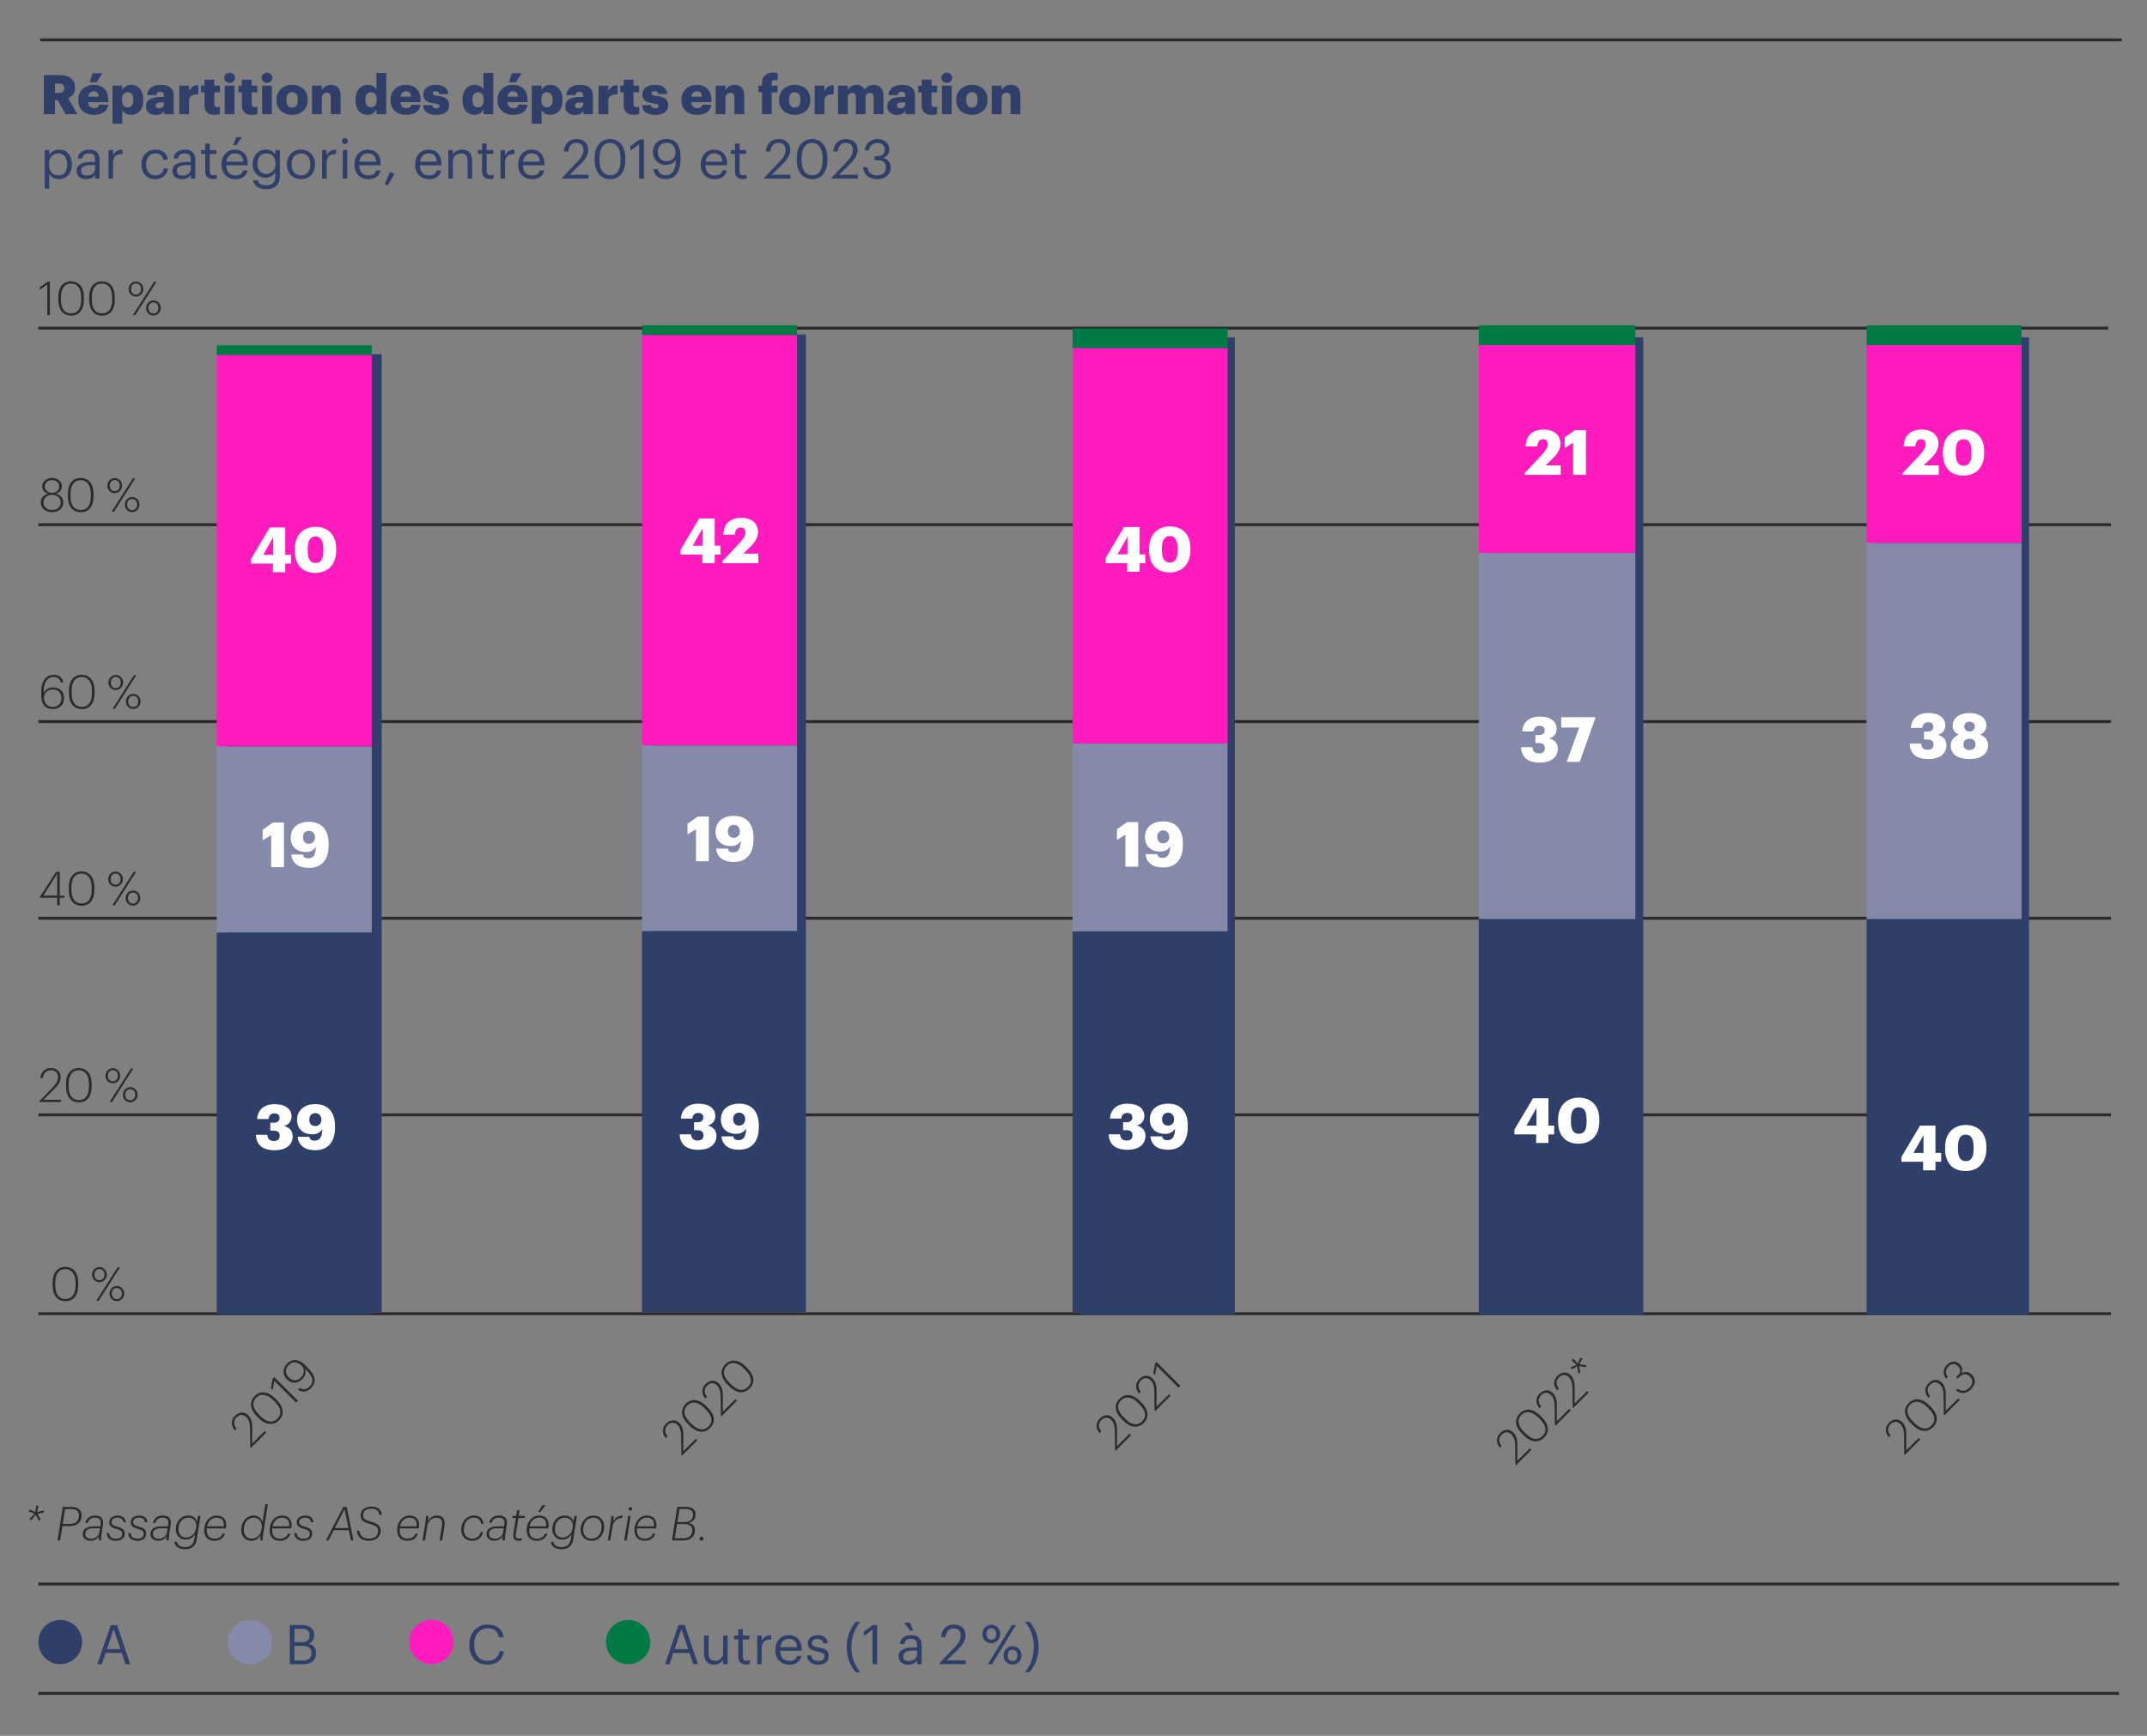 <?xml version="1.0" encoding="UTF-8"?>
<svg id="Calque_1" xmlns="http://www.w3.org/2000/svg" width="800" height="646.98" viewBox="0 0 800 646.98">
  <rect x="0" y="0" width="800" height="646.98" fill="#808080" stroke="none"/>
  <line x1="14.29" y1="122.3" x2="785.55" y2="122.3" style="fill: none; stroke: #2c2a2a; stroke-miterlimit: 10; stroke-width: 1.1px;"/>
  <g>
    <path d="M17.63,106.02l-2.87,1.99v-.91l3-2.1h.82v12.49h-.96v-11.48Z" style="fill: #2c2a2a;"/>
    <path d="M21.72,111.78v-1.05c0-3.65,1.78-5.87,4.75-5.87s4.79,2.25,4.79,5.82v1.07c0,3.63-1.71,5.89-4.73,5.89s-4.8-2.22-4.8-5.85ZM30.26,111.73v-1.05c0-3.06-1.4-5.01-3.79-5.01s-3.76,1.83-3.76,5.05v1.07c0,3.32,1.43,5.03,3.81,5.03s3.74-1.76,3.74-5.08Z" style="fill: #2c2a2a;"/>
    <path d="M33.23,111.78v-1.05c0-3.65,1.78-5.87,4.75-5.87s4.79,2.25,4.79,5.82v1.07c0,3.63-1.71,5.89-4.73,5.89s-4.8-2.22-4.8-5.85ZM41.78,111.73v-1.05c0-3.06-1.4-5.01-3.79-5.01s-3.76,1.83-3.76,5.05v1.07c0,3.32,1.43,5.03,3.81,5.03s3.74-1.76,3.74-5.08Z" style="fill: #2c2a2a;"/>
    <path d="M47.94,107.76c0-1.68,1.29-2.85,2.74-2.85s2.73,1.17,2.73,2.81-1.29,2.81-2.73,2.81-2.74-1.1-2.74-2.78ZM52.55,107.73c0-1.28-.8-2.08-1.87-2.08s-1.87.77-1.87,2.11.82,2.04,1.87,2.04,1.87-.75,1.87-2.08ZM57.46,105h.87l-7.95,12.49h-.89l7.97-12.49ZM54.44,114.82c0-1.68,1.28-2.85,2.73-2.85s2.74,1.17,2.74,2.81-1.31,2.83-2.74,2.83-2.73-1.12-2.73-2.8ZM59.04,114.79c0-1.28-.79-2.06-1.87-2.06s-1.87.77-1.87,2.1.84,2.04,1.87,2.04,1.87-.75,1.87-2.08Z" style="fill: #2c2a2a;"/>
  </g>
  <line x1="14.29" y1="195.57" x2="786.56" y2="195.57" style="fill: none; stroke: #2c2a2a; stroke-miterlimit: 10; stroke-width: 1.1px;"/>
  <g>
    <path d="M15.2,187.29c0-1.75,1.19-2.88,2.74-3.28-1.28-.37-2.22-1.31-2.22-2.73,0-1.94,1.78-3.15,3.67-3.15s3.65,1.24,3.65,3.11c0,1.45-.91,2.36-2.18,2.76,1.61.42,2.71,1.52,2.71,3.25,0,2.41-1.96,3.65-4.18,3.65s-4.19-1.22-4.19-3.62ZM22.58,187.22c0-1.8-1.42-2.78-3.14-2.78s-3.23,1-3.23,2.81,1.45,2.83,3.2,2.83c1.85,0,3.18-.96,3.18-2.87ZM22.07,181.25c0-1.36-1.14-2.32-2.67-2.32s-2.69.91-2.69,2.36c0,1.55,1.36,2.38,2.74,2.38,1.49,0,2.62-.84,2.62-2.41Z" style="fill: #2c2a2a;"/>
    <path d="M25.3,185.06v-1.05c0-3.65,1.78-5.87,4.75-5.87s4.79,2.25,4.79,5.82v1.07c0,3.63-1.71,5.89-4.73,5.89s-4.8-2.22-4.8-5.85ZM33.84,185.01v-1.05c0-3.06-1.4-5.01-3.79-5.01s-3.76,1.83-3.76,5.05v1.07c0,3.32,1.43,5.03,3.81,5.03s3.74-1.76,3.74-5.08Z" style="fill: #2c2a2a;"/>
    <path d="M40.01,181.04c0-1.68,1.29-2.85,2.74-2.85s2.73,1.17,2.73,2.81-1.29,2.81-2.73,2.81-2.74-1.1-2.74-2.78ZM44.62,181c0-1.28-.8-2.08-1.87-2.08s-1.87.77-1.87,2.11.82,2.04,1.87,2.04,1.87-.75,1.87-2.08ZM49.53,178.28h.87l-7.95,12.49h-.89l7.97-12.49ZM46.51,188.1c0-1.68,1.28-2.85,2.73-2.85s2.74,1.17,2.74,2.81-1.31,2.83-2.74,2.83-2.73-1.12-2.73-2.8ZM51.1,188.06c0-1.28-.79-2.06-1.87-2.06s-1.87.77-1.87,2.1.84,2.04,1.87,2.04,1.87-.75,1.87-2.08Z" style="fill: #2c2a2a;"/>
  </g>
  <line x1="14.29" y1="268.95" x2="786.56" y2="268.95" style="fill: none; stroke: #2c2a2a; stroke-miterlimit: 10; stroke-width: 1.1px;"/>
  <g>
    <path d="M15.34,259.02v-.91c0-4.58,1.96-6.6,4.7-6.6,1.83,0,3.21.91,3.51,2.85h-.93c-.26-1.36-1.12-2.03-2.64-2.03-2.15,0-3.65,1.59-3.69,5.49v.51c.58-1.38,2.03-2.13,3.49-2.13,2.6,0,4.09,1.75,4.09,4,0,2.43-1.64,4.09-4.19,4.09-3.16,0-4.35-2.31-4.35-5.26ZM22.89,260.23c0-1.94-1.14-3.25-3.21-3.25-1.78,0-3.27,1.17-3.27,3.09s1.12,3.42,3.28,3.42c1.94,0,3.2-1.33,3.2-3.27Z" style="fill: #2c2a2a;"/>
    <path d="M25.7,258.43v-1.05c0-3.65,1.78-5.87,4.75-5.87s4.79,2.25,4.79,5.82v1.07c0,3.63-1.71,5.89-4.73,5.89s-4.8-2.22-4.8-5.85ZM34.25,258.38v-1.05c0-3.06-1.4-5.01-3.79-5.01s-3.76,1.83-3.76,5.05v1.07c0,3.32,1.43,5.03,3.81,5.03s3.74-1.76,3.74-5.08Z" style="fill: #2c2a2a;"/>
    <path d="M40.41,254.41c0-1.68,1.29-2.85,2.74-2.85s2.73,1.17,2.73,2.81-1.29,2.81-2.73,2.81-2.74-1.1-2.74-2.78ZM45.02,254.38c0-1.28-.8-2.08-1.87-2.08s-1.87.77-1.87,2.11.82,2.04,1.87,2.04,1.87-.75,1.87-2.08ZM49.93,251.65h.87l-7.95,12.49h-.89l7.97-12.49ZM46.91,261.47c0-1.68,1.28-2.85,2.73-2.85s2.74,1.17,2.74,2.81-1.31,2.83-2.74,2.83-2.73-1.12-2.73-2.8ZM51.51,261.43c0-1.28-.79-2.06-1.87-2.06s-1.87.77-1.87,2.1.84,2.04,1.87,2.04,1.87-.75,1.87-2.08Z" style="fill: #2c2a2a;"/>
  </g>
  <line x1="14.29" y1="342.24" x2="786.56" y2="342.24" style="fill: none; stroke: #2c2a2a; stroke-miterlimit: 10; stroke-width: 1.1px;"/>
  <g>
    <path d="M21.32,334.62h-6.45v-.3l6.04-9.38h1.36v8.88h1.73v.8h-1.73v2.81h-.96v-2.81ZM21.32,333.81v-8.16l-5.15,8.16h5.15Z" style="fill: #2c2a2a;"/>
    <path d="M25.62,331.72v-1.05c0-3.65,1.78-5.87,4.75-5.87s4.79,2.25,4.79,5.82v1.07c0,3.63-1.71,5.89-4.73,5.89s-4.8-2.22-4.8-5.85ZM34.16,331.66v-1.05c0-3.06-1.4-5.01-3.79-5.01s-3.76,1.83-3.76,5.05v1.07c0,3.32,1.43,5.03,3.81,5.03s3.74-1.76,3.74-5.08Z" style="fill: #2c2a2a;"/>
    <path d="M40.32,327.7c0-1.68,1.29-2.85,2.74-2.85s2.73,1.17,2.73,2.81-1.29,2.81-2.73,2.81-2.74-1.1-2.74-2.78ZM44.94,327.66c0-1.28-.8-2.08-1.87-2.08s-1.87.77-1.87,2.11.82,2.04,1.87,2.04,1.87-.75,1.87-2.08ZM49.85,324.94h.87l-7.95,12.49h-.89l7.97-12.49ZM46.82,334.76c0-1.68,1.28-2.85,2.73-2.85s2.74,1.17,2.74,2.81-1.31,2.83-2.74,2.83-2.73-1.12-2.73-2.8ZM51.42,334.72c0-1.28-.79-2.06-1.87-2.06s-1.87.77-1.87,2.1.84,2.04,1.87,2.04,1.87-.75,1.87-2.08Z" style="fill: #2c2a2a;"/>
  </g>
  <line x1="14.29" y1="415.53" x2="786.56" y2="415.53" style="fill: none; stroke: #2c2a2a; stroke-miterlimit: 10; stroke-width: 1.1px;"/>
  <g>
    <path d="M14.64,410.49l5.01-5.19c1.33-1.36,1.96-2.5,1.96-3.84,0-1.66-1.05-2.57-2.66-2.57s-2.74.93-2.99,2.97h-.91c.19-2.36,1.71-3.77,3.9-3.77s3.63,1.24,3.63,3.41c0,1.52-.84,2.92-2.38,4.42l-4.04,4h6.59v.8h-8.12v-.23Z" style="fill: #2c2a2a;"/>
    <path d="M24.6,405.01v-1.05c0-3.65,1.78-5.87,4.75-5.87s4.79,2.25,4.79,5.82v1.07c0,3.63-1.71,5.89-4.73,5.89s-4.8-2.22-4.8-5.85ZM33.15,404.95v-1.05c0-3.06-1.4-5.01-3.79-5.01s-3.76,1.83-3.76,5.05v1.07c0,3.32,1.43,5.03,3.81,5.03s3.74-1.76,3.74-5.08Z" style="fill: #2c2a2a;"/>
    <path d="M39.31,400.99c0-1.68,1.29-2.85,2.74-2.85s2.73,1.17,2.73,2.81-1.29,2.81-2.73,2.81-2.74-1.1-2.74-2.78ZM43.92,400.95c0-1.28-.8-2.08-1.87-2.08s-1.87.77-1.87,2.11.82,2.04,1.87,2.04,1.87-.75,1.87-2.08ZM48.83,398.23h.87l-7.95,12.49h-.89l7.97-12.49ZM45.81,408.05c0-1.68,1.28-2.85,2.73-2.85s2.74,1.17,2.74,2.81-1.31,2.83-2.74,2.83-2.73-1.12-2.73-2.8ZM50.41,408.01c0-1.28-.79-2.06-1.87-2.06s-1.87.77-1.87,2.1.84,2.04,1.87,2.04,1.87-.75,1.87-2.08Z" style="fill: #2c2a2a;"/>
  </g>
  <line x1="14.29" y1="489.64" x2="786.56" y2="489.64" style="fill: none; stroke: #2c2a2a; stroke-miterlimit: 10; stroke-width: 1.1px;"/>
  <g>
    <path d="M19.61,479.12v-1.05c0-3.65,1.78-5.87,4.75-5.87s4.79,2.25,4.79,5.82v1.07c0,3.63-1.71,5.89-4.73,5.89s-4.8-2.22-4.8-5.85ZM28.15,479.07v-1.05c0-3.06-1.4-5.01-3.79-5.01s-3.76,1.83-3.76,5.05v1.07c0,3.32,1.43,5.03,3.81,5.03s3.74-1.76,3.74-5.08Z" style="fill: #2c2a2a;"/>
    <path d="M34.31,475.1c0-1.68,1.29-2.85,2.74-2.85s2.73,1.17,2.73,2.81-1.29,2.81-2.73,2.81-2.74-1.1-2.74-2.78ZM38.93,475.07c0-1.28-.8-2.08-1.87-2.08s-1.87.77-1.87,2.11.82,2.04,1.87,2.04,1.87-.75,1.87-2.08ZM43.84,472.34h.87l-7.95,12.49h-.89l7.97-12.49ZM40.81,482.16c0-1.68,1.28-2.85,2.73-2.85s2.74,1.17,2.74,2.81-1.31,2.83-2.74,2.83-2.73-1.12-2.73-2.8ZM45.41,482.13c0-1.28-.79-2.06-1.87-2.06s-1.87.77-1.87,2.1.84,2.04,1.87,2.04,1.87-.75,1.87-2.08Z" style="fill: #2c2a2a;"/>
  </g>
  <line x1="14.93" y1="14.86" x2="790.55" y2="14.86" style="fill: none; stroke: #2c2a2a; stroke-miterlimit: 10; stroke-width: 1.11px;"/>
  <g>
    <path d="M16.34,28h5.71c3.81,0,5.93,1.55,5.93,4.63v.08c0,2.08-1.1,3.24-2.63,3.83l3.49,6.03h-4.4l-2.96-5.22h-.98v5.22h-4.16v-14.58ZM21.84,34.64c1.41,0,2.1-.59,2.1-1.77v-.08c0-1.18-.73-1.65-2.08-1.65h-1.37v3.51h1.35Z" style="fill: #2f3f6a;"/>
    <path d="M29.15,37.37v-.16c0-3.42,2.55-5.59,5.77-5.59,2.92,0,5.42,1.67,5.42,5.5v.96h-7.5c.1,1.41.92,2.22,2.22,2.22,1.2,0,1.71-.55,1.85-1.26h3.42c-.33,2.41-2.18,3.77-5.4,3.77s-5.79-1.96-5.79-5.44ZM36.8,36.03c-.06-1.28-.69-2-1.88-2-1.1,0-1.85.71-2.04,2h3.91ZM34.5,27.3h3.67l-2.14,3.38h-2.61l1.08-3.38Z" style="fill: #2f3f6a;"/>
    <path d="M41.91,31.91h3.65v1.59c.61-1.02,1.71-1.88,3.32-1.88,2.49,0,4.51,1.88,4.51,5.52v.16c0,3.67-2.02,5.5-4.53,5.5-1.61,0-2.77-.75-3.3-1.81v5.14h-3.65v-14.23ZM49.68,37.31v-.16c0-1.88-.82-2.77-2.1-2.77s-2.12.96-2.12,2.75v.16c0,1.81.8,2.73,2.12,2.73s2.1-.96,2.1-2.71Z" style="fill: #2f3f6a;"/>
    <path d="M54.41,39.62c0-2.51,2.12-3.49,5.67-3.49h1.02v-.24c0-1.02-.24-1.69-1.41-1.69-1,0-1.37.59-1.45,1.26h-3.42c.16-2.57,2.18-3.83,5.1-3.83s4.81,1.2,4.81,4.04v6.91h-3.55v-1.24c-.51.77-1.45,1.49-3.16,1.49-1.92,0-3.61-.94-3.61-3.2ZM61.09,38.84v-.65h-.96c-1.47,0-2.12.29-2.12,1.16,0,.61.41,1,1.26,1,1.04,0,1.81-.59,1.81-1.51Z" style="fill: #2f3f6a;"/>
    <path d="M66.8,31.91h3.65v2.12c.67-1.59,1.79-2.28,3.45-2.26v3.4c-2.22-.06-3.45.63-3.45,2.34v5.06h-3.65v-10.66Z" style="fill: #2f3f6a;"/>
    <path d="M76.19,39.15v-4.75h-1.28v-2.49h1.28v-2.22h3.65v2.22h2.1v2.49h-2.1v4.4c0,.77.39,1.12,1.08,1.12.41,0,.71-.06,1.04-.18v2.77c-.47.12-1.16.31-2.02.31-2.41,0-3.75-1.16-3.75-3.67Z" style="fill: #2f3f6a;"/>
    <path d="M83.55,29.02c0-1.08.86-1.9,2-1.9s2.02.82,2.02,1.9-.88,1.88-2.02,1.88-2-.79-2-1.88ZM83.73,31.91h3.65v10.66h-3.65v-10.66Z" style="fill: #2f3f6a;"/>
    <path d="M90.13,39.15v-4.75h-1.28v-2.49h1.28v-2.22h3.65v2.22h2.1v2.49h-2.1v4.4c0,.77.39,1.12,1.08,1.12.41,0,.71-.06,1.04-.18v2.77c-.47.12-1.16.31-2.02.31-2.41,0-3.75-1.16-3.75-3.67Z" style="fill: #2f3f6a;"/>
    <path d="M97.49,29.02c0-1.08.86-1.9,2-1.9s2.02.82,2.02,1.9-.88,1.88-2.02,1.88-2-.79-2-1.88ZM97.67,31.91h3.65v10.66h-3.65v-10.66Z" style="fill: #2f3f6a;"/>
    <path d="M103.01,37.37v-.16c0-3.42,2.55-5.59,5.85-5.59s5.81,2.1,5.81,5.48v.16c0,3.47-2.55,5.54-5.83,5.54s-5.83-2-5.83-5.44ZM110.96,37.31v-.16c0-1.79-.71-2.79-2.1-2.79s-2.12.96-2.12,2.75v.16c0,1.83.71,2.83,2.12,2.83s2.1-1.02,2.1-2.79Z" style="fill: #2f3f6a;"/>
    <path d="M116.26,31.91h3.65v1.71c.57-1.1,1.73-2,3.51-2,2.06,0,3.49,1.28,3.49,4.02v6.93h-3.65v-6.2c0-1.2-.47-1.79-1.53-1.79s-1.81.65-1.81,2.02v5.97h-3.65v-10.66Z" style="fill: #2f3f6a;"/>
    <path d="M132.46,37.35v-.16c0-3.63,2-5.57,4.53-5.57,1.67,0,2.67.71,3.28,1.79v-6.2h3.65v15.35h-3.65v-1.73c-.53,1.1-1.71,1.98-3.32,1.98-2.47,0-4.48-1.77-4.48-5.46ZM140.37,37.29v-.16c0-1.79-.75-2.75-2.1-2.75s-2.1.92-2.1,2.77v.16c0,1.79.79,2.71,2.06,2.71s2.14-.92,2.14-2.73Z" style="fill: #2f3f6a;"/>
    <path d="M145.51,37.37v-.16c0-3.42,2.55-5.59,5.77-5.59,2.92,0,5.42,1.67,5.42,5.5v.96h-7.5c.1,1.41.92,2.22,2.22,2.22,1.2,0,1.71-.55,1.85-1.26h3.42c-.33,2.41-2.18,3.77-5.4,3.77s-5.79-1.96-5.79-5.44ZM153.15,36.03c-.06-1.28-.69-2-1.88-2-1.1,0-1.85.71-2.04,2h3.91Z" style="fill: #2f3f6a;"/>
    <path d="M157.64,39.19h3.36c.12.77.47,1.2,1.51,1.2.9,0,1.3-.35,1.3-.88s-.51-.75-1.98-.96c-2.85-.37-4.06-1.2-4.06-3.42,0-2.36,2.1-3.51,4.57-3.51,2.63,0,4.46.9,4.71,3.45h-3.3c-.14-.71-.53-1.06-1.37-1.06s-1.2.35-1.2.84.49.71,1.79.88c2.96.37,4.38,1.14,4.38,3.42,0,2.53-1.88,3.67-4.83,3.67s-4.81-1.26-4.89-3.63Z" style="fill: #2f3f6a;"/>
    <path d="M172.33,37.35v-.16c0-3.63,2-5.57,4.53-5.57,1.67,0,2.67.71,3.28,1.79v-6.2h3.65v15.35h-3.65v-1.73c-.53,1.1-1.71,1.98-3.32,1.98-2.47,0-4.48-1.77-4.48-5.46ZM180.24,37.29v-.16c0-1.79-.75-2.75-2.1-2.75s-2.1.92-2.1,2.77v.16c0,1.79.79,2.71,2.06,2.71s2.14-.92,2.14-2.73Z" style="fill: #2f3f6a;"/>
    <path d="M185.37,37.37v-.16c0-3.42,2.55-5.59,5.77-5.59,2.92,0,5.42,1.67,5.42,5.5v.96h-7.5c.1,1.41.92,2.22,2.22,2.22,1.2,0,1.71-.55,1.85-1.26h3.42c-.33,2.41-2.18,3.77-5.4,3.77s-5.79-1.96-5.79-5.44ZM193.02,36.03c-.06-1.28-.69-2-1.88-2-1.1,0-1.85.71-2.04,2h3.91ZM190.71,27.3h3.67l-2.14,3.38h-2.61l1.08-3.38Z" style="fill: #2f3f6a;"/>
    <path d="M198.13,31.91h3.65v1.59c.61-1.02,1.71-1.88,3.32-1.88,2.49,0,4.51,1.88,4.51,5.52v.16c0,3.67-2.02,5.5-4.53,5.5-1.61,0-2.77-.75-3.3-1.81v5.14h-3.65v-14.23ZM205.9,37.31v-.16c0-1.88-.82-2.77-2.1-2.77s-2.12.96-2.12,2.75v.16c0,1.81.8,2.73,2.12,2.73s2.1-.96,2.1-2.71Z" style="fill: #2f3f6a;"/>
    <path d="M210.62,39.62c0-2.51,2.12-3.49,5.67-3.49h1.02v-.24c0-1.02-.24-1.69-1.41-1.69-1,0-1.37.59-1.45,1.26h-3.42c.16-2.57,2.18-3.83,5.1-3.83s4.81,1.2,4.81,4.04v6.91h-3.55v-1.24c-.51.77-1.45,1.49-3.16,1.49-1.92,0-3.61-.94-3.61-3.2ZM217.31,38.84v-.65h-.96c-1.47,0-2.12.29-2.12,1.16,0,.61.41,1,1.26,1,1.04,0,1.81-.59,1.81-1.51Z" style="fill: #2f3f6a;"/>
    <path d="M223.02,31.91h3.65v2.12c.67-1.59,1.79-2.28,3.45-2.26v3.4c-2.22-.06-3.45.63-3.45,2.34v5.06h-3.65v-10.66Z" style="fill: #2f3f6a;"/>
    <path d="M232.41,39.15v-4.75h-1.28v-2.49h1.28v-2.22h3.65v2.22h2.1v2.49h-2.1v4.4c0,.77.39,1.12,1.08,1.12.41,0,.71-.06,1.04-.18v2.77c-.47.12-1.16.31-2.02.31-2.41,0-3.75-1.16-3.75-3.67Z" style="fill: #2f3f6a;"/>
    <path d="M239.24,39.19h3.36c.12.77.47,1.2,1.51,1.2.9,0,1.3-.35,1.3-.88s-.51-.75-1.98-.96c-2.85-.37-4.06-1.2-4.06-3.42,0-2.36,2.1-3.51,4.57-3.51,2.63,0,4.46.9,4.71,3.45h-3.3c-.14-.71-.53-1.06-1.37-1.06s-1.2.35-1.2.84.49.71,1.79.88c2.96.37,4.38,1.14,4.38,3.42,0,2.53-1.88,3.67-4.83,3.67s-4.81-1.26-4.89-3.63Z" style="fill: #2f3f6a;"/>
    <path d="M253.89,37.37v-.16c0-3.42,2.55-5.59,5.77-5.59,2.92,0,5.42,1.67,5.42,5.5v.96h-7.5c.1,1.41.92,2.22,2.22,2.22,1.2,0,1.71-.55,1.85-1.26h3.42c-.33,2.41-2.18,3.77-5.4,3.77s-5.79-1.96-5.79-5.44ZM261.54,36.03c-.06-1.28-.69-2-1.88-2-1.1,0-1.85.71-2.04,2h3.91Z" style="fill: #2f3f6a;"/>
    <path d="M266.65,31.91h3.65v1.71c.57-1.1,1.73-2,3.51-2,2.06,0,3.49,1.28,3.49,4.02v6.93h-3.65v-6.2c0-1.2-.47-1.79-1.53-1.79s-1.81.65-1.81,2.02v5.97h-3.65v-10.66Z" style="fill: #2f3f6a;"/>
    <path d="M283.93,34.4h-1.34v-2.49h1.34v-.94c0-2.65,1.65-3.91,4.18-3.91.67,0,1.18.1,1.67.22v2.67c-.26-.08-.59-.14-1-.14-.86,0-1.22.47-1.22,1.16v.94h2.16v2.49h-2.16v8.17h-3.63v-8.17Z" style="fill: #2f3f6a;"/>
    <path d="M290.29,37.37v-.16c0-3.42,2.55-5.59,5.85-5.59s5.81,2.1,5.81,5.48v.16c0,3.47-2.55,5.54-5.83,5.54s-5.83-2-5.83-5.44ZM298.24,37.31v-.16c0-1.79-.71-2.79-2.1-2.79s-2.12.96-2.12,2.75v.16c0,1.83.71,2.83,2.12,2.83s2.1-1.02,2.1-2.79Z" style="fill: #2f3f6a;"/>
    <path d="M303.54,31.91h3.65v2.12c.67-1.59,1.79-2.28,3.45-2.26v3.4c-2.22-.06-3.45.63-3.45,2.34v5.06h-3.65v-10.66Z" style="fill: #2f3f6a;"/>
    <path d="M312.26,31.91h3.65v1.63c.57-1.02,1.69-1.92,3.34-1.92,1.41,0,2.39.61,2.9,1.77.92-1.24,2.18-1.77,3.53-1.77,2.02,0,3.49,1.3,3.49,3.98v6.97h-3.65v-6.36c0-1.08-.53-1.61-1.37-1.61-.98,0-1.63.63-1.63,1.79v6.18h-3.61v-6.36c0-1.08-.53-1.61-1.37-1.61-.98,0-1.63.63-1.63,1.79v6.18h-3.65v-10.66Z" style="fill: #2f3f6a;"/>
    <path d="M330.63,39.62c0-2.51,2.12-3.49,5.67-3.49h1.02v-.24c0-1.02-.25-1.69-1.41-1.69-1,0-1.37.59-1.45,1.26h-3.42c.16-2.57,2.18-3.83,5.1-3.83s4.81,1.2,4.81,4.04v6.91h-3.55v-1.24c-.51.77-1.45,1.49-3.16,1.49-1.92,0-3.61-.94-3.61-3.2ZM337.31,38.84v-.65h-.96c-1.47,0-2.12.29-2.12,1.16,0,.61.41,1,1.26,1,1.04,0,1.81-.59,1.81-1.51Z" style="fill: #2f3f6a;"/>
    <path d="M343.43,39.15v-4.75h-1.28v-2.49h1.28v-2.22h3.65v2.22h2.1v2.49h-2.1v4.4c0,.77.39,1.12,1.08,1.12.41,0,.71-.06,1.04-.18v2.77c-.47.12-1.16.31-2.02.31-2.41,0-3.75-1.16-3.75-3.67Z" style="fill: #2f3f6a;"/>
    <path d="M350.78,29.02c0-1.08.86-1.9,2-1.9s2.02.82,2.02,1.9-.88,1.88-2.02,1.88-2-.79-2-1.88ZM350.97,31.91h3.65v10.66h-3.65v-10.66Z" style="fill: #2f3f6a;"/>
    <path d="M356.31,37.37v-.16c0-3.42,2.55-5.59,5.85-5.59s5.81,2.1,5.81,5.48v.16c0,3.47-2.55,5.54-5.83,5.54s-5.83-2-5.83-5.44ZM364.26,37.31v-.16c0-1.79-.71-2.79-2.1-2.79s-2.12.96-2.12,2.75v.16c0,1.83.71,2.83,2.12,2.83s2.1-1.02,2.1-2.79Z" style="fill: #2f3f6a;"/>
    <path d="M369.55,31.91h3.65v1.71c.57-1.1,1.73-2,3.51-2,2.06,0,3.49,1.28,3.49,4.02v6.93h-3.65v-6.2c0-1.2-.47-1.79-1.53-1.79s-1.81.65-1.81,2.02v5.97h-3.65v-10.66Z" style="fill: #2f3f6a;"/>
  </g>
  <g>
    <path d="M16.64,55.94h1.69v1.79c.61-1.04,2.06-1.98,3.61-1.98,2.79,0,4.85,2.04,4.85,5.36v.16c0,3.26-1.92,5.5-4.85,5.5-1.75,0-3-.88-3.61-1.94v5.46h-1.69v-14.37ZM25.04,61.36v-.16c0-2.69-1.49-4.04-3.28-4.04-1.98,0-3.49,1.3-3.49,4.04v.16c0,2.73,1.43,4.02,3.51,4.02s3.26-1.43,3.26-4.02Z" style="fill: #2f3f6a;"/>
    <path d="M28.54,63.65c0-2.47,2.61-3.3,5.34-3.3h1.53v-.77c0-1.69-.65-2.41-2.28-2.41-1.47,0-2.28.61-2.45,1.92h-1.69c.22-2.43,2.16-3.32,4.22-3.32s3.89.84,3.89,3.81v7.03h-1.69v-1.35c-.8,1-1.75,1.53-3.32,1.53-1.98,0-3.55-.96-3.55-3.14ZM35.41,62.87v-1.33h-1.47c-2.14,0-3.71.53-3.71,2.1,0,1.1.53,1.79,2.02,1.79,1.79,0,3.16-.92,3.16-2.57Z" style="fill: #2f3f6a;"/>
    <path d="M40.43,55.94h1.69v1.92c.67-1.2,1.59-2.04,3.51-2.1v1.59c-2.14.1-3.51.77-3.51,3.4v5.85h-1.69v-10.66Z" style="fill: #2f3f6a;"/>
    <path d="M52.69,61.38v-.16c0-3.26,2.32-5.46,5.18-5.46,2.22,0,4.3,1.02,4.63,3.73h-1.67c-.27-1.69-1.49-2.32-2.96-2.32-1.94,0-3.42,1.55-3.42,4.06v.16c0,2.61,1.43,4,3.49,4,1.51,0,2.87-.88,3.06-2.61h1.57c-.22,2.3-2.08,4.02-4.65,4.02-2.98,0-5.22-2.1-5.22-5.4Z" style="fill: #2f3f6a;"/>
    <path d="M64.23,63.65c0-2.47,2.61-3.3,5.34-3.3h1.53v-.77c0-1.69-.65-2.41-2.28-2.41-1.47,0-2.28.61-2.45,1.92h-1.69c.22-2.43,2.16-3.32,4.22-3.32s3.89.84,3.89,3.81v7.03h-1.69v-1.35c-.8,1-1.75,1.53-3.32,1.53-1.98,0-3.55-.96-3.55-3.14ZM71.1,62.87v-1.33h-1.47c-2.14,0-3.71.53-3.71,2.1,0,1.1.53,1.79,2.02,1.79,1.79,0,3.16-.92,3.16-2.57Z" style="fill: #2f3f6a;"/>
    <path d="M76.48,63.93v-6.56h-1.53v-1.43h1.53v-2.43h1.69v2.43h2.49v1.43h-2.49v6.4c0,1.04.47,1.55,1.33,1.55.53,0,.94-.08,1.3-.22v1.43c-.35.12-.75.22-1.45.22-1.94,0-2.87-1.14-2.87-2.81Z" style="fill: #2f3f6a;"/>
    <path d="M82.55,61.38v-.16c0-3.22,2.06-5.46,4.99-5.46,2.47,0,4.79,1.49,4.79,5.3v.55h-8.03c.08,2.43,1.24,3.77,3.42,3.77,1.65,0,2.61-.61,2.83-1.85h1.69c-.37,2.14-2.14,3.26-4.55,3.26-3.02,0-5.16-2.12-5.16-5.4ZM90.6,60.24c-.16-2.2-1.3-3.08-3.06-3.08s-2.9,1.18-3.18,3.08h6.24ZM88.06,51.11h2.12l-2.12,3h-1.26l1.26-3Z" style="fill: #2f3f6a;"/>
    <path d="M94.35,67.21h1.73c.24,1.22,1.26,1.86,3.08,1.86,2.1,0,3.42-1,3.42-3.28v-1.55c-.61,1.04-2.06,2.02-3.61,2.02-2.79,0-4.85-2.12-4.85-5.06v-.14c0-2.89,2.04-5.3,4.97-5.3,1.77,0,2.87.86,3.49,1.9v-1.71h1.69v9.95c-.02,3.1-2.12,4.61-5.1,4.61-3.16,0-4.55-1.49-4.83-3.28ZM102.65,61.08v-.14c0-2.39-1.3-3.77-3.38-3.77s-3.38,1.57-3.38,3.81v.16c0,2.32,1.49,3.71,3.28,3.71,1.98,0,3.49-1.39,3.49-3.77Z" style="fill: #2f3f6a;"/>
    <path d="M106.91,61.36v-.16c0-3.2,2.22-5.44,5.24-5.44s5.24,2.22,5.24,5.42v.16c0,3.22-2.22,5.44-5.26,5.44s-5.22-2.3-5.22-5.42ZM115.63,61.36v-.14c0-2.47-1.37-4.06-3.49-4.06s-3.49,1.59-3.49,4.04v.16c0,2.43,1.33,4.02,3.49,4.02s3.49-1.61,3.49-4.02Z" style="fill: #2f3f6a;"/>
    <path d="M120.01,55.94h1.69v1.92c.67-1.2,1.59-2.04,3.51-2.1v1.59c-2.14.1-3.51.77-3.51,3.4v5.85h-1.69v-10.66Z" style="fill: #2f3f6a;"/>
    <path d="M127.41,52.6c0-.61.51-1.12,1.12-1.12s1.12.51,1.12,1.12-.51,1.12-1.12,1.12-1.12-.51-1.12-1.12ZM127.72,55.94h1.69v10.66h-1.69v-10.66Z" style="fill: #2f3f6a;"/>
    <path d="M132.08,61.38v-.16c0-3.22,2.06-5.46,4.99-5.46,2.47,0,4.79,1.49,4.79,5.3v.55h-8.03c.08,2.43,1.24,3.77,3.42,3.77,1.65,0,2.61-.61,2.83-1.85h1.69c-.37,2.14-2.14,3.26-4.55,3.26-3.02,0-5.16-2.12-5.16-5.4ZM140.13,60.24c-.16-2.2-1.3-3.08-3.06-3.08s-2.89,1.18-3.18,3.08h6.24Z" style="fill: #2f3f6a;"/>
    <path d="M143.37,68.54l1.96-4.46,1.65.77-2.51,4.26-1.1-.57Z" style="fill: #2f3f6a;"/>
    <path d="M154.7,61.38v-.16c0-3.22,2.06-5.46,4.99-5.46,2.47,0,4.79,1.49,4.79,5.3v.55h-8.03c.08,2.43,1.24,3.77,3.42,3.77,1.65,0,2.61-.61,2.83-1.85h1.69c-.37,2.14-2.14,3.26-4.55,3.26-3.02,0-5.16-2.12-5.16-5.4ZM162.75,60.24c-.16-2.2-1.3-3.08-3.06-3.08s-2.9,1.18-3.18,3.08h6.24Z" style="fill: #2f3f6a;"/>
    <path d="M167.07,55.94h1.69v1.69c.49-1,1.67-1.88,3.42-1.88,2.2,0,3.75,1.2,3.75,4.3v6.54h-1.69v-6.67c0-1.88-.79-2.71-2.51-2.71-1.57,0-2.98,1-2.98,2.92v6.46h-1.69v-10.66Z" style="fill: #2f3f6a;"/>
    <path d="M179.63,63.93v-6.56h-1.53v-1.43h1.53v-2.43h1.69v2.43h2.49v1.43h-2.49v6.4c0,1.04.47,1.55,1.32,1.55.53,0,.94-.08,1.3-.22v1.43c-.35.12-.75.22-1.45.22-1.94,0-2.87-1.14-2.87-2.81Z" style="fill: #2f3f6a;"/>
    <path d="M186.49,55.94h1.69v1.92c.67-1.2,1.59-2.04,3.51-2.1v1.59c-2.14.1-3.51.77-3.51,3.4v5.85h-1.69v-10.66Z" style="fill: #2f3f6a;"/>
    <path d="M193.08,61.38v-.16c0-3.22,2.06-5.46,4.99-5.46,2.47,0,4.79,1.49,4.79,5.3v.55h-8.03c.08,2.43,1.24,3.77,3.42,3.77,1.65,0,2.61-.61,2.83-1.85h1.69c-.37,2.14-2.14,3.26-4.55,3.26-3.02,0-5.16-2.12-5.16-5.4ZM201.13,60.24c-.16-2.2-1.3-3.08-3.06-3.08s-2.9,1.18-3.18,3.08h6.24Z" style="fill: #2f3f6a;"/>
    <path d="M209.52,66.19l5.79-6.1c1.33-1.41,2.1-2.73,2.1-4.22,0-1.63-.96-2.61-2.61-2.61s-2.79.96-3.08,3.24h-1.65c.22-2.85,1.96-4.67,4.73-4.67s4.4,1.59,4.4,4.1c0,1.79-1.14,3.55-2.94,5.3l-4.02,3.91h7.03v1.45h-9.77v-.41Z" style="fill: #2f3f6a;"/>
    <path d="M221.57,59.73v-.82c0-4.3,2.18-7.07,5.75-7.07s5.69,2.87,5.69,7.03v.82c0,4.24-2.06,7.09-5.65,7.09s-5.79-2.81-5.79-7.05ZM231.21,59.67v-.82c0-3.38-1.43-5.59-3.89-5.59s-3.93,2.04-3.93,5.63v.82c0,3.69,1.55,5.61,3.98,5.61,2.55,0,3.85-1.96,3.85-5.65Z" style="fill: #2f3f6a;"/>
    <path d="M238.16,53.78l-3.26,2.34v-1.65l3.38-2.45h1.65v14.58h-1.77v-12.82Z" style="fill: #2f3f6a;"/>
    <path d="M243.4,63.01h1.71c.33,1.43,1.14,2.3,3.02,2.3,2.32,0,3.69-1.92,3.73-5.79-.69,1.18-2.1,1.94-3.77,1.94-2.83,0-4.79-2.02-4.79-4.77,0-2.92,1.96-4.87,5.04-4.87,3.45,0,5.24,2.32,5.24,6.52v.92c0,4.83-2,7.5-5.48,7.5-2.69,0-4.3-1.41-4.69-3.75ZM251.69,56.92c0-2.39-1.41-3.71-3.36-3.71s-3.22,1.35-3.22,3.4,1.26,3.47,3.24,3.47,3.34-1.26,3.34-3.16Z" style="fill: #2f3f6a;"/>
    <path d="M261.13,61.38v-.16c0-3.22,2.06-5.46,4.99-5.46,2.47,0,4.79,1.49,4.79,5.3v.55h-8.03c.08,2.43,1.24,3.77,3.42,3.77,1.65,0,2.61-.61,2.83-1.85h1.69c-.37,2.14-2.14,3.26-4.55,3.26-3.02,0-5.16-2.12-5.16-5.4ZM269.18,60.24c-.16-2.2-1.3-3.08-3.06-3.08s-2.9,1.18-3.18,3.08h6.24Z" style="fill: #2f3f6a;"/>
    <path d="M273.87,63.93v-6.56h-1.53v-1.43h1.53v-2.43h1.69v2.43h2.49v1.43h-2.49v6.4c0,1.04.47,1.55,1.33,1.55.53,0,.94-.08,1.3-.22v1.43c-.35.12-.75.22-1.45.22-1.94,0-2.87-1.14-2.87-2.81Z" style="fill: #2f3f6a;"/>
    <path d="M284.81,66.19l5.79-6.1c1.33-1.41,2.1-2.73,2.1-4.22,0-1.63-.96-2.61-2.61-2.61s-2.79.96-3.08,3.24h-1.65c.22-2.85,1.96-4.67,4.73-4.67s4.4,1.59,4.4,4.1c0,1.79-1.14,3.55-2.94,5.3l-4.02,3.91h7.03v1.45h-9.76v-.41Z" style="fill: #2f3f6a;"/>
    <path d="M296.86,59.73v-.82c0-4.3,2.18-7.07,5.75-7.07s5.69,2.87,5.69,7.03v.82c0,4.24-2.06,7.09-5.65,7.09s-5.79-2.81-5.79-7.05ZM306.5,59.67v-.82c0-3.38-1.43-5.59-3.89-5.59s-3.93,2.04-3.93,5.63v.82c0,3.69,1.55,5.61,3.97,5.61,2.55,0,3.85-1.96,3.85-5.65Z" style="fill: #2f3f6a;"/>
    <path d="M309.9,66.19l5.79-6.1c1.33-1.41,2.1-2.73,2.1-4.22,0-1.63-.96-2.61-2.61-2.61s-2.79.96-3.08,3.24h-1.65c.22-2.85,1.96-4.67,4.73-4.67s4.4,1.59,4.4,4.1c0,1.79-1.14,3.55-2.94,5.3l-4.02,3.91h7.03v1.45h-9.77v-.41Z" style="fill: #2f3f6a;"/>
    <path d="M321.62,62.3h1.63c.16,1.73,1.2,3.06,3.51,3.06s3.32-1.1,3.32-2.81c0-1.88-1.02-2.83-3.08-2.83h-1.1v-1.49h1.02c1.9,0,2.73-.9,2.73-2.49,0-1.39-.88-2.45-2.65-2.45s-3.04,1.1-3.22,2.75h-1.55c.1-2.3,2-4.2,4.77-4.2s4.38,1.83,4.38,3.85c0,1.65-.98,2.63-2.3,3.18,1.71.45,2.81,1.65,2.81,3.67,0,2.65-2.16,4.24-5.18,4.24s-5-1.94-5.1-4.48Z" style="fill: #2f3f6a;"/>
  </g>
  <g>
    <line x1="14.3" y1="590.38" x2="789.56" y2="590.38" style="fill: none; stroke: #2c2a2a; stroke-miterlimit: 10; stroke-width: 1.11px;"/>
    <line x1="14.3" y1="631.14" x2="789.56" y2="631.14" style="fill: none; stroke: #2c2a2a; stroke-miterlimit: 10; stroke-width: 1.11px;"/>
    <path d="M22.45,620.27c4.51,0,8.16-3.69,8.16-8.25s-3.65-8.25-8.16-8.25-8.16,3.69-8.16,8.25,3.65,8.25,8.16,8.25" style="fill: #2f3f6a;"/>
  </g>
  <path d="M41.28,605.7h2.32l4.93,14.58h-1.75l-1.43-4.2h-6.01l-1.41,4.2h-1.67l5.01-14.58ZM39.83,614.66h5.06l-2.53-7.5-2.53,7.5Z" style="fill: #2f3f6a;"/>
  <g>
    <path d="M93.16,620.27c4.56,0,8.25-3.69,8.25-8.25s-3.69-8.25-8.25-8.25-8.25,3.69-8.25,8.25,3.69,8.25,8.25,8.25" style="fill: #868aaa;"/>
    <path d="M107.98,605.7h4.38c2.71,0,4.69.9,4.69,3.77v.08c0,1.33-.53,2.51-2.2,3.08,2.12.51,2.92,1.59,2.92,3.49v.08c0,2.75-1.88,4.08-4.79,4.08h-4.99v-14.58ZM112.36,612.06c2.14,0,2.96-.77,2.96-2.57v-.08c0-1.65-.96-2.32-3-2.32h-2.61v4.97h2.65ZM112.93,618.89c2.12,0,3.1-.94,3.1-2.71v-.08c0-1.79-1-2.65-3.34-2.65h-2.98v5.44h3.22Z" style="fill: #2f3f6a;"/>
  </g>
  <path d="M160.75,620.27c4.56,0,8.25-3.69,8.25-8.25s-3.69-8.25-8.25-8.25-8.25,3.69-8.25,8.25,3.69,8.25,8.25,8.25" style="fill: #ff1bbe;"/>
  <path d="M174.87,613.08v-.16c0-4.32,2.9-7.44,6.85-7.44,3.04,0,5.61,1.61,5.91,4.77h-1.75c-.37-2.22-1.65-3.36-4.14-3.36-3.02,0-5.04,2.34-5.04,6.01v.16c0,3.71,1.88,5.95,5.01,5.95,2.39,0,4.04-1.2,4.4-3.57h1.65c-.51,3.36-2.83,5.01-6.1,5.01-4.22,0-6.81-2.89-6.81-7.38Z" style="fill: #2f3f6a;"/>
  <g>
    <path d="M234.07,620.27c4.56,0,8.25-3.69,8.25-8.25s-3.69-8.25-8.25-8.25-8.25,3.69-8.25,8.25,3.69,8.25,8.25,8.25" style="fill: #007a45;"/>
    <g>
      <path d="M252.82,605.7h2.32l4.93,14.58h-1.75l-1.43-4.2h-6.01l-1.41,4.2h-1.67l5.01-14.58ZM251.37,614.66h5.06l-2.53-7.5-2.53,7.5Z" style="fill: #2f3f6a;"/>
      <path d="M262.33,616.36v-6.75h1.69v6.67c0,1.88.8,2.71,2.47,2.71,1.51,0,2.94-1,2.94-2.92v-6.46h1.69v10.66h-1.69v-1.69c-.49,1-1.67,1.88-3.38,1.88-2.12,0-3.71-1.16-3.71-4.1Z" style="fill: #2f3f6a;"/>
      <path d="M275.09,617.6v-6.56h-1.53v-1.43h1.53v-2.43h1.69v2.43h2.49v1.43h-2.49v6.4c0,1.04.47,1.55,1.33,1.55.53,0,.94-.08,1.3-.22v1.43c-.35.12-.75.22-1.45.22-1.94,0-2.87-1.14-2.87-2.81Z" style="fill: #2f3f6a;"/>
      <path d="M282.14,609.61h1.69v1.92c.67-1.2,1.59-2.04,3.51-2.1v1.59c-2.14.1-3.51.77-3.51,3.4v5.85h-1.69v-10.66Z" style="fill: #2f3f6a;"/>
      <path d="M288.93,615.05v-.16c0-3.22,2.06-5.46,4.99-5.46,2.47,0,4.79,1.49,4.79,5.3v.55h-8.03c.08,2.43,1.24,3.77,3.42,3.77,1.65,0,2.61-.61,2.83-1.85h1.69c-.37,2.14-2.14,3.26-4.55,3.26-3.02,0-5.16-2.12-5.16-5.4ZM296.98,613.91c-.16-2.2-1.3-3.08-3.06-3.08s-2.9,1.18-3.18,3.08h6.24Z" style="fill: #2f3f6a;"/>
      <path d="M300.71,616.99h1.65c.12,1.26.8,2.06,2.51,2.06,1.61,0,2.32-.55,2.32-1.69s-.84-1.49-2.49-1.79c-2.77-.51-3.71-1.28-3.71-3.14,0-1.98,1.94-3,3.61-3,1.92,0,3.57.77,3.85,3.08h-1.63c-.24-1.16-.9-1.67-2.24-1.67-1.22,0-2.02.61-2.02,1.53s.53,1.34,2.49,1.69c2.2.41,3.75.9,3.75,3.16,0,1.94-1.33,3.24-3.91,3.24s-4.08-1.28-4.18-3.47Z" style="fill: #2f3f6a;"/>
      <path d="M315.47,613.91c0-4.06,1.51-7.2,3.38-9.4h1.69c-1.83,2.28-3.3,5.2-3.3,9.4s1.47,7.09,3.3,9.38h-1.69c-1.88-2.2-3.38-5.32-3.38-9.38Z" style="fill: #2f3f6a;"/>
      <path d="M325.09,607.45l-3.26,2.34v-1.65l3.38-2.45h1.65v14.58h-1.77v-12.82Z" style="fill: #2f3f6a;"/>
      <path d="M334.85,617.32c0-2.47,2.61-3.3,5.34-3.3h1.53v-.77c0-1.69-.65-2.41-2.28-2.41-1.47,0-2.28.61-2.45,1.92h-1.69c.22-2.43,2.16-3.32,4.22-3.32s3.89.83,3.89,3.81v7.03h-1.69v-1.35c-.79,1-1.75,1.53-3.32,1.53-1.98,0-3.55-.96-3.55-3.14ZM341.72,616.54v-1.33h-1.47c-2.14,0-3.71.53-3.71,2.1,0,1.1.53,1.79,2.02,1.79,1.79,0,3.16-.92,3.16-2.57ZM336.91,604.78h2.12l1.26,3h-1.26l-2.12-3Z" style="fill: #2f3f6a;"/>
      <path d="M350.11,619.86l5.79-6.1c1.33-1.41,2.1-2.73,2.1-4.22,0-1.63-.96-2.61-2.61-2.61s-2.79.96-3.08,3.24h-1.65c.22-2.85,1.96-4.67,4.73-4.67s4.4,1.59,4.4,4.1c0,1.79-1.14,3.55-2.94,5.3l-4.02,3.91h7.03v1.45h-9.77v-.41Z" style="fill: #2f3f6a;"/>
      <path d="M366.03,609.06c0-2.02,1.57-3.49,3.34-3.49s3.34,1.47,3.34,3.45-1.59,3.45-3.34,3.45-3.34-1.43-3.34-3.4ZM371.17,609.02c0-1.3-.69-2.12-1.79-2.12s-1.79.75-1.79,2.14.71,2.1,1.79,2.1,1.79-.75,1.79-2.12ZM377,605.7h1.55l-8.91,14.58h-1.55l8.91-14.58ZM373.94,617.03c0-2.02,1.57-3.49,3.34-3.49s3.34,1.47,3.34,3.45-1.59,3.45-3.34,3.45-3.34-1.43-3.34-3.4ZM379.08,616.99c0-1.3-.69-2.12-1.79-2.12s-1.79.75-1.79,2.14.71,2.1,1.79,2.1,1.79-.75,1.79-2.12Z" style="fill: #2f3f6a;"/>
      <path d="M385.23,613.83c0-4.2-1.47-7.09-3.3-9.38h1.69c1.88,2.2,3.38,5.32,3.38,9.38s-1.51,7.2-3.38,9.4h-1.69c1.83-2.28,3.3-5.2,3.3-9.4Z" style="fill: #2f3f6a;"/>
    </g>
  </g>
  <g>
    <path d="M93.27,539.52l-.12-7.21c-.02-1.9-.38-3.15-1.33-4.1-1.17-1.17-2.56-1.08-3.69.06s-1.28,2.59-.01,4.21l-.64.64c-1.53-1.8-1.46-3.88.09-5.42s3.45-1.69,4.98-.16c1.07,1.07,1.47,2.66,1.44,4.81l-.02,5.68,4.66-4.66.57.57-5.74,5.75-.16-.16Z" style="fill: #2c2a2a;"/>
    <path d="M96.43,528.6l-.74-.74c-2.58-2.58-2.89-5.41-.79-7.51s4.98-1.79,7.5.73l.75.75c2.57,2.57,2.95,5.37.82,7.51-2.1,2.1-4.97,1.83-7.54-.74ZM102.44,522.52l-.74-.74c-2.16-2.16-4.53-2.56-6.23-.87s-1.36,3.95.91,6.23l.75.75c2.35,2.35,4.57,2.54,6.25.86,1.74-1.74,1.4-3.89-.95-6.24Z" style="fill: #2c2a2a;"/>
    <path d="M102.22,514.66l-.62,3.43-.64-.64.64-3.61.58-.58,8.83,8.83-.68.68-8.12-8.12Z" style="fill: #2c2a2a;"/>
    <path d="M111.07,517.99l.67-.67c1.21.77,2.45.64,3.59-.51,1.56-1.56,1.56-3.46-1.19-6.23l-.47-.47c.53,1.35-.01,2.9-1.06,3.95-1.79,1.79-4.08,1.68-5.72.04s-1.71-4.05.1-5.86c2.09-2.09,4.55-1.61,6.72.57l1.01,1.01c3.11,3.11,3.16,5.56,1.16,7.56-1.45,1.45-3.2,1.72-4.82.59ZM112.36,508.97c-1.37-1.37-3.29-1.71-4.82-.17-1.38,1.38-1.33,3.21.04,4.58s3.11,1.51,4.57.05c1.27-1.27,1.52-3.15.21-4.46Z" style="fill: #2c2a2a;"/>
  </g>
  <rect x="84.48" y="132.02" width="57.77" height="357.02" style="fill: #2f3f6a;"/>
  <rect x="80.75" y="128.72" width="57.77" height="3.65" style="fill: #007a45;"/>
  <rect x="80.75" y="132.37" width="57.77" height="145.9" style="fill: #ff1bbe;"/>
  <rect x="80.75" y="278.27" width="57.77" height="69.3" style="fill: #868aaa;"/>
  <rect x="80.75" y="347.57" width="57.77" height="142.25" style="fill: #2f3f6a;"/>
  <g>
    <path d="M101.69,210.06h-8.11v-1.79l6.94-11.67h5.76v10.18h2.14v3.29h-2.14v3.19h-4.59v-3.19ZM101.81,206.78v-6.59l-3.73,6.59h3.73Z" style="fill: #fff;"/>
    <path d="M109.87,205.29v-.7c0-5.27,3.29-8.23,7.69-8.23s7.69,2.73,7.69,8.13v.65c0,5.29-3.03,8.39-7.78,8.39s-7.6-3.01-7.6-8.25ZM120.47,205.24v-.68c0-3.05-.89-4.59-2.91-4.59s-2.91,1.51-2.91,4.59v.7c0,3.1.91,4.57,2.96,4.57s2.87-1.51,2.87-4.59Z" style="fill: #fff;"/>
  </g>
  <g>
    <path d="M95.35,422.96h4.24c.14,1.38.79,2.31,2.45,2.31,1.47,0,2.19-.7,2.19-1.89,0-1.3-.7-1.96-2.19-1.96h-1.33v-2.96h1.24c1.49,0,2.21-.68,2.21-1.84,0-1-.65-1.65-1.91-1.65s-2.03.77-2.21,2.12h-4.22c.21-3.29,2.4-5.55,6.55-5.55,3.91,0,6.27,1.79,6.27,4.57,0,1.86-1.07,3.08-2.82,3.59,1.91.4,3.24,1.75,3.24,3.77,0,3.17-2.35,5.24-6.76,5.24-4.64,0-6.8-2.14-6.94-5.76Z" style="fill: #fff;"/>
    <path d="M110.89,423.73h4.38c.16.84.68,1.42,1.96,1.42,1.98,0,2.8-1.49,2.87-4.33-.72,1.14-1.72,1.96-3.77,1.96-3.19,0-5.64-1.84-5.64-5.38s2.61-5.87,6.85-5.87c4.96,0,7.29,3.33,7.29,8.16v.56c0,5.41-2.61,8.46-7.36,8.46-3.94,0-6.22-1.77-6.57-4.96ZM119.74,417.37c0-1.47-.89-2.49-2.28-2.49s-2.21,1.02-2.21,2.45.84,2.38,2.21,2.38,2.28-1,2.28-2.33Z" style="fill: #fff;"/>
  </g>
  <g>
    <path d="M101.04,311.27l-3.17,1.96v-3.98l3.82-2.68h4.12v16.66h-4.78v-11.95Z" style="fill: #fff;"/>
    <path d="M108.51,318.51h4.38c.16.84.68,1.42,1.96,1.42,1.98,0,2.8-1.49,2.87-4.33-.72,1.14-1.72,1.96-3.77,1.96-3.19,0-5.64-1.84-5.64-5.38s2.61-5.87,6.85-5.87c4.96,0,7.29,3.33,7.29,8.16v.56c0,5.41-2.61,8.46-7.36,8.46-3.94,0-6.22-1.77-6.57-4.96ZM117.37,312.15c0-1.47-.89-2.49-2.28-2.49s-2.21,1.02-2.21,2.45.84,2.38,2.21,2.38,2.28-1,2.28-2.33Z" style="fill: #fff;"/>
  </g>
  <g>
    <g>
      <path d="M253.9,542.41l-.12-7.21c-.02-1.9-.38-3.15-1.33-4.1-1.17-1.17-2.56-1.08-3.69.06s-1.29,2.59-.01,4.21l-.64.64c-1.53-1.8-1.46-3.88.09-5.42,1.52-1.52,3.45-1.69,4.98-.16,1.07,1.07,1.47,2.66,1.45,4.81l-.02,5.68,4.66-4.66.57.57-5.74,5.74-.16-.16Z" style="fill: #2c2a2a;"/>
      <path d="M257.06,531.49l-.74-.74c-2.58-2.58-2.89-5.41-.79-7.51s4.98-1.79,7.5.73l.75.75c2.57,2.57,2.95,5.38.82,7.51-2.1,2.1-4.97,1.83-7.54-.74ZM263.06,525.41l-.74-.74c-2.16-2.16-4.53-2.56-6.23-.86s-1.36,3.95.91,6.23l.75.75c2.35,2.35,4.57,2.54,6.25.86,1.74-1.74,1.4-3.89-.95-6.24Z" style="fill: #2c2a2a;"/>
      <path d="M268.62,527.68l-.12-7.21c-.02-1.9-.38-3.15-1.33-4.1-1.17-1.17-2.56-1.07-3.69.06s-1.29,2.59-.01,4.21l-.64.64c-1.53-1.8-1.46-3.88.09-5.42s3.45-1.69,4.98-.16c1.07,1.07,1.47,2.66,1.45,4.81l-.02,5.68,4.66-4.66.57.57-5.74,5.74-.16-.16Z" style="fill: #2c2a2a;"/>
      <path d="M271.78,516.76l-.74-.74c-2.58-2.58-2.89-5.41-.79-7.51s4.98-1.79,7.5.73l.75.75c2.57,2.57,2.95,5.37.82,7.51s-4.97,1.83-7.54-.74ZM277.79,510.68l-.74-.74c-2.16-2.16-4.53-2.56-6.23-.86s-1.36,3.95.91,6.23l.75.75c2.35,2.35,4.57,2.54,6.25.86s1.4-3.89-.95-6.24Z" style="fill: #2c2a2a;"/>
    </g>
    <rect x="242.52" y="124.67" width="57.77" height="364.32" style="fill: #2f3f6a;"/>
    <g>
      <path d="M259.47,423.34h4.24c.14,1.38.79,2.31,2.45,2.31,1.47,0,2.19-.7,2.19-1.89,0-1.3-.7-1.96-2.19-1.96h-1.33v-2.96h1.24c1.49,0,2.21-.68,2.21-1.84,0-1-.65-1.65-1.91-1.65s-2.03.77-2.21,2.12h-4.22c.21-3.29,2.4-5.55,6.55-5.55,3.91,0,6.27,1.79,6.27,4.57,0,1.86-1.07,3.08-2.82,3.59,1.91.4,3.24,1.75,3.24,3.77,0,3.17-2.35,5.24-6.76,5.24-4.64,0-6.8-2.14-6.94-5.76Z" style="fill: #fff;"/>
      <path d="M275.03,424.11h4.38c.16.84.68,1.42,1.96,1.42,1.98,0,2.8-1.49,2.87-4.33-.72,1.14-1.72,1.96-3.77,1.96-3.19,0-5.64-1.84-5.64-5.38s2.61-5.87,6.85-5.87c4.96,0,7.29,3.33,7.29,8.16v.56c0,5.41-2.61,8.46-7.36,8.46-3.94,0-6.22-1.77-6.57-4.96ZM283.88,417.74c0-1.47-.89-2.49-2.28-2.49s-2.21,1.02-2.21,2.45.84,2.38,2.21,2.38,2.28-1,2.28-2.33Z" style="fill: #fff;"/>
    </g>
    <rect x="239.22" y="121.26" width="57.77" height="3.64" style="fill: #007a45;"/>
    <rect x="239.22" y="124.9" width="57.77" height="152.96" style="fill: #ff1bbe;"/>
    <rect x="239.22" y="277.86" width="57.77" height="69.2" style="fill: #868aaa;"/>
    <rect x="239.22" y="347.06" width="57.77" height="142.04" style="fill: #2f3f6a;"/>
    <g>
      <path d="M261.71,206.7h-8.11v-1.79l6.94-11.67h5.76v10.18h2.14v3.29h-2.14v3.19h-4.59v-3.19ZM261.83,203.41v-6.59l-3.73,6.59h3.73Z" style="fill: #fff;"/>
      <path d="M269.16,209.22l5.82-6.17c1.65-1.77,2.75-3.19,2.75-4.59,0-1.12-.58-1.86-1.77-1.86s-1.93.72-2.14,2.7h-4.33c.16-4.17,2.68-6.29,6.71-6.29s6.24,2.19,6.24,5.27c0,2.28-1.28,4.01-3.15,5.8l-2.33,2.26h5.59v3.56h-13.4v-.68Z" style="fill: #fff;"/>
    </g>
    <g>
      <path d="M259.34,309.05l-3.17,1.96v-3.98l3.82-2.68h4.12v16.66h-4.78v-11.95Z" style="fill: #fff;"/>
      <path d="M266.83,316.29h4.38c.16.84.68,1.42,1.96,1.42,1.98,0,2.8-1.49,2.87-4.33-.72,1.14-1.72,1.96-3.77,1.96-3.19,0-5.64-1.84-5.64-5.38s2.61-5.87,6.85-5.87c4.96,0,7.29,3.33,7.29,8.16v.56c0,5.41-2.61,8.46-7.36,8.46-3.94,0-6.22-1.77-6.57-4.96ZM275.69,309.93c0-1.47-.89-2.49-2.28-2.49s-2.21,1.02-2.21,2.45.84,2.38,2.21,2.38,2.28-1,2.28-2.33Z" style="fill: #fff;"/>
    </g>
    <g>
      <path d="M253.25,422.79h4.24c.14,1.37.79,2.31,2.45,2.31,1.47,0,2.19-.7,2.19-1.89,0-1.3-.7-1.96-2.19-1.96h-1.33v-2.96h1.24c1.49,0,2.21-.68,2.21-1.84,0-1-.65-1.65-1.91-1.65s-2.03.77-2.21,2.12h-4.22c.21-3.29,2.4-5.55,6.55-5.55,3.91,0,6.27,1.79,6.27,4.57,0,1.86-1.07,3.08-2.82,3.59,1.91.4,3.24,1.75,3.24,3.77,0,3.17-2.35,5.24-6.76,5.24-4.64,0-6.8-2.14-6.94-5.76Z" style="fill: #fff;"/>
      <path d="M268.81,423.55h4.38c.16.84.68,1.42,1.96,1.42,1.98,0,2.8-1.49,2.87-4.33-.72,1.14-1.72,1.96-3.77,1.96-3.19,0-5.64-1.84-5.64-5.38s2.61-5.87,6.85-5.87c4.96,0,7.29,3.33,7.29,8.16v.56c0,5.41-2.61,8.46-7.36,8.46-3.94,0-6.22-1.77-6.57-4.96ZM277.67,417.19c0-1.47-.89-2.49-2.28-2.49s-2.21,1.02-2.21,2.45.84,2.38,2.21,2.38,2.28-1,2.28-2.33Z" style="fill: #fff;"/>
    </g>
  </g>
  <g>
    <g>
      <path d="M415.5,540.53l-.12-7.21c-.02-1.9-.38-3.15-1.33-4.1-1.17-1.17-2.56-1.07-3.69.06-1.14,1.14-1.29,2.59-.01,4.21l-.64.64c-1.53-1.8-1.46-3.88.09-5.42s3.45-1.69,4.98-.16c1.07,1.07,1.47,2.66,1.45,4.81l-.02,5.68,4.66-4.66.57.57-5.74,5.75-.16-.16Z" style="fill: #2c2a2a;"/>
      <path d="M418.66,529.61l-.74-.74c-2.58-2.58-2.89-5.41-.79-7.51s4.98-1.79,7.5.73l.75.75c2.57,2.57,2.95,5.37.82,7.51-2.1,2.1-4.97,1.83-7.54-.74ZM424.67,523.53l-.74-.74c-2.16-2.16-4.53-2.56-6.23-.87s-1.36,3.95.91,6.23l.75.75c2.35,2.35,4.57,2.54,6.25.86,1.74-1.74,1.4-3.89-.95-6.24Z" style="fill: #2c2a2a;"/>
      <path d="M430.23,525.8l-.12-7.21c-.03-1.9-.38-3.15-1.33-4.1-1.17-1.17-2.56-1.07-3.69.06s-1.29,2.59-.01,4.21l-.64.64c-1.53-1.8-1.46-3.88.09-5.42,1.52-1.52,3.45-1.69,4.98-.16,1.07,1.07,1.47,2.66,1.45,4.81l-.03,5.68,4.66-4.66.57.57-5.75,5.75-.16-.16Z" style="fill: #2c2a2a;"/>
      <path d="M431.02,509.1l-.62,3.43-.64-.64.64-3.61.58-.58,8.83,8.83-.68.68-8.12-8.12Z" style="fill: #2c2a2a;"/>
    </g>
    <rect x="402.36" y="125.72" width="57.77" height="364.32" style="fill: #2f3f6a;"/>
    <rect x="399.64" y="122.42" width="57.77" height="7.37" style="fill: #007a45;"/>
    <rect x="399.64" y="129.78" width="57.77" height="147.36" style="fill: #ff1bbe;"/>
    <rect x="399.64" y="277.14" width="57.77" height="70" style="fill: #868aaa;"/>
    <rect x="399.64" y="347.14" width="57.77" height="141.96" style="fill: #2f3f6a;"/>
    <g>
      <path d="M420.01,209.9h-8.11v-1.79l6.94-11.67h5.76v10.18h2.14v3.29h-2.14v3.19h-4.59v-3.19ZM420.12,206.61v-6.59l-3.73,6.59h3.73Z" style="fill: #fff;"/>
      <path d="M428.18,205.12v-.7c0-5.27,3.29-8.23,7.69-8.23s7.69,2.73,7.69,8.13v.65c0,5.29-3.03,8.39-7.78,8.39s-7.6-3.01-7.6-8.25ZM438.78,205.08v-.68c0-3.05-.89-4.59-2.91-4.59s-2.91,1.51-2.91,4.59v.7c0,3.1.91,4.57,2.96,4.57s2.87-1.51,2.87-4.59Z" style="fill: #fff;"/>
    </g>
    <g>
      <path d="M419.35,311.1l-3.17,1.96v-3.98l3.82-2.68h4.12v16.66h-4.78v-11.95Z" style="fill: #fff;"/>
      <path d="M426.83,318.35h4.38c.16.84.68,1.42,1.96,1.42,1.98,0,2.8-1.49,2.87-4.33-.72,1.14-1.72,1.96-3.78,1.96-3.19,0-5.64-1.84-5.64-5.38s2.61-5.87,6.85-5.87c4.96,0,7.29,3.33,7.29,8.16v.56c0,5.41-2.61,8.46-7.36,8.46-3.94,0-6.22-1.77-6.57-4.96ZM435.68,311.99c0-1.47-.89-2.49-2.28-2.49s-2.21,1.02-2.21,2.45.84,2.38,2.21,2.38,2.28-1,2.28-2.33Z" style="fill: #fff;"/>
    </g>
    <g>
      <path d="M413.11,422.79h4.24c.14,1.38.79,2.31,2.45,2.31,1.47,0,2.19-.7,2.19-1.89,0-1.3-.7-1.96-2.19-1.96h-1.33v-2.96h1.24c1.49,0,2.21-.68,2.21-1.84,0-1-.65-1.65-1.91-1.65s-2.03.77-2.21,2.12h-4.22c.21-3.29,2.4-5.55,6.55-5.55,3.91,0,6.27,1.79,6.27,4.57,0,1.86-1.07,3.08-2.82,3.59,1.91.4,3.24,1.75,3.24,3.77,0,3.17-2.35,5.24-6.76,5.24-4.64,0-6.8-2.14-6.94-5.76Z" style="fill: #fff;"/>
      <path d="M428.64,423.56h4.38c.16.84.68,1.42,1.96,1.42,1.98,0,2.8-1.49,2.87-4.33-.72,1.14-1.72,1.96-3.77,1.96-3.19,0-5.64-1.84-5.64-5.38s2.61-5.87,6.85-5.87c4.96,0,7.29,3.33,7.29,8.16v.56c0,5.41-2.61,8.46-7.36,8.46-3.94,0-6.22-1.77-6.57-4.96ZM437.5,417.2c0-1.47-.88-2.49-2.28-2.49s-2.21,1.02-2.21,2.45.84,2.38,2.21,2.38,2.28-1,2.28-2.33Z" style="fill: #fff;"/>
    </g>
  </g>
  <g>
    <g>
      <path d="M564.67,545.98l-.12-7.21c-.02-1.9-.38-3.15-1.33-4.1-1.17-1.17-2.56-1.08-3.69.06-1.14,1.14-1.28,2.59-.01,4.21l-.64.64c-1.53-1.8-1.46-3.88.09-5.42,1.52-1.52,3.45-1.69,4.98-.16,1.07,1.07,1.47,2.66,1.45,4.8l-.03,5.68,4.66-4.66.57.57-5.75,5.75-.16-.16Z" style="fill: #2c2a2a;"/>
      <path d="M567.83,535.06l-.74-.74c-2.58-2.58-2.89-5.41-.79-7.51,2.1-2.1,4.98-1.79,7.5.73l.75.75c2.57,2.57,2.95,5.38.82,7.51-2.1,2.1-4.97,1.83-7.54-.74ZM573.83,528.98l-.74-.74c-2.16-2.16-4.53-2.56-6.23-.86-1.68,1.68-1.36,3.95.92,6.23l.75.75c2.35,2.35,4.57,2.54,6.25.86,1.74-1.74,1.4-3.89-.95-6.24Z" style="fill: #2c2a2a;"/>
      <path d="M579.39,531.25l-.12-7.22c-.03-1.9-.38-3.15-1.33-4.1-1.17-1.17-2.56-1.08-3.69.06s-1.29,2.59-.01,4.21l-.64.64c-1.53-1.8-1.46-3.88.09-5.42,1.52-1.52,3.45-1.69,4.98-.16,1.07,1.07,1.47,2.66,1.44,4.81l-.02,5.68,4.66-4.66.57.57-5.74,5.75-.16-.16Z" style="fill: #2c2a2a;"/>
      <path d="M586.02,524.62l-.12-7.21c-.02-1.9-.38-3.15-1.33-4.1-1.17-1.17-2.56-1.08-3.69.06s-1.28,2.59-.01,4.21l-.64.64c-1.53-1.8-1.46-3.88.09-5.42,1.52-1.52,3.45-1.69,4.98-.16,1.07,1.07,1.47,2.66,1.45,4.81l-.03,5.68,4.66-4.66.57.57-5.75,5.75-.16-.16Z" style="fill: #2c2a2a;"/>
      <path d="M588.05,511.8l-.33-2.56-2.12,1.14-.36-.73,2.21-.95-1.82-1.72.59-.59,1.72,1.82.95-2.21.72.37-1.14,2.12,2.56.33-.12.79-2.54-.47.48,2.53-.79.12Z" style="fill: #2c2a2a;"/>
    </g>
    <rect x="554.54" y="125.72" width="57.77" height="364.32" style="fill: #2f3f6a;"/>
    <rect x="551.01" y="121.26" width="58.35" height="7.38" style="fill: #007a45;"/>
    <rect x="551.01" y="128.64" width="58.35" height="77.47" style="fill: #ff1bbe;"/>
    <rect x="551.01" y="206.11" width="58.35" height="136.5" style="fill: #868aaa;"/>
    <rect x="551.01" y="342.61" width="58.35" height="147.57" style="fill: #2f3f6a;"/>
    <g>
      <path d="M572.39,422.81h-8.11v-1.79l6.94-11.67h5.75v10.18h2.14v3.29h-2.14v3.19h-4.59v-3.19ZM572.51,419.53v-6.59l-3.73,6.59h3.73Z" style="fill: #fff;"/>
      <path d="M580.56,418.04v-.7c0-5.27,3.29-8.23,7.69-8.23s7.69,2.73,7.69,8.13v.65c0,5.29-3.03,8.39-7.78,8.39s-7.6-3.01-7.6-8.25ZM591.17,417.99v-.68c0-3.05-.88-4.59-2.91-4.59s-2.91,1.51-2.91,4.59v.7c0,3.1.91,4.57,2.96,4.57s2.87-1.51,2.87-4.59Z" style="fill: #fff;"/>
    </g>
    <g>
      <path d="M566.75,278.49h4.24c.14,1.38.79,2.31,2.45,2.31,1.47,0,2.19-.7,2.19-1.89,0-1.3-.7-1.96-2.19-1.96h-1.33v-2.96h1.24c1.49,0,2.21-.68,2.21-1.84,0-1-.65-1.65-1.91-1.65s-2.03.77-2.21,2.12h-4.22c.21-3.29,2.4-5.55,6.55-5.55,3.91,0,6.27,1.79,6.27,4.57,0,1.86-1.07,3.08-2.82,3.59,1.91.4,3.24,1.75,3.24,3.77,0,3.17-2.35,5.24-6.76,5.24-4.64,0-6.8-2.14-6.94-5.76Z" style="fill: #fff;"/>
      <path d="M588.44,271.17h-6.71v-3.87h12.67v.49l-5.78,16.17h-4.85l4.66-12.79Z" style="fill: #fff;"/>
    </g>
    <g>
      <path d="M568.13,176.31l5.83-6.17c1.65-1.77,2.75-3.19,2.75-4.59,0-1.12-.58-1.86-1.77-1.86s-1.93.72-2.14,2.7h-4.33c.16-4.17,2.68-6.29,6.71-6.29s6.24,2.19,6.24,5.27c0,2.28-1.28,4.01-3.15,5.8l-2.33,2.26h5.59v3.56h-13.4v-.68Z" style="fill: #fff;"/>
      <path d="M586.18,165.03l-3.17,1.96v-3.98l3.82-2.68h4.12v16.66h-4.78v-11.95Z" style="fill: #fff;"/>
    </g>
  </g>
  <g>
    <path d="M11,566.11l1.9-1.92-2.2-.84.37-.75,2.11,1.03.31-2.46h.84l-.45,2.5,2.36-.72.14.77-2.43.54,1.26,2.11-.72.44-1.15-2.2-1.76,2.01-.58-.51Z" style="fill: #2c2a2a;"/>
    <path d="M23.41,561.65h3.15c2.29,0,3.84.98,3.84,3.15,0,2.88-2.04,4-4.58,4h-2.57l-.84,5.35h-.98l1.97-12.49ZM25.87,568.01c2.25,0,3.56-1.01,3.56-3.2,0-1.69-1.12-2.36-2.99-2.36h-2.2l-.87,5.56h2.5Z" style="fill: #2c2a2a;"/>
    <path d="M30.85,571.75c0-2.18,1.94-2.85,4.16-2.85h2.36l.1-.73c.26-1.64-.33-2.52-2.11-2.52-1.31,0-2.27.54-2.64,1.94h-.93c.45-2.01,2.1-2.73,3.6-2.73,2.18,0,3.35,1.14,3,3.37l-.52,3.28c-.19,1.22-.23,1.97-.19,2.62h-.89c-.02-.44,0-1.03.05-1.5-.58.94-1.66,1.64-3,1.64-1.97,0-2.99-1.07-2.99-2.53ZM37,571.12l.24-1.5h-2.22c-1.92,0-3.25.42-3.25,2.13,0,1,.66,1.78,2.17,1.78s2.83-.89,3.06-2.41Z" style="fill: #2c2a2a;"/>
    <path d="M39.77,571.42h.91c.09,1.26.79,2.1,2.55,2.1,1.4,0,2.32-.63,2.32-1.85,0-.96-.58-1.38-2.11-1.8-1.94-.52-2.74-1.14-2.74-2.48,0-1.66,1.45-2.52,3.08-2.52s2.97.7,3.11,2.48h-.89c-.09-1.08-.87-1.7-2.24-1.7s-2.17.58-2.17,1.68c0,.89.54,1.28,2.13,1.71,1.78.47,2.74,1.01,2.74,2.59,0,1.69-1.38,2.67-3.25,2.67-2.2,0-3.39-1.15-3.44-2.88Z" style="fill: #2c2a2a;"/>
    <path d="M47.79,571.42h.91c.09,1.26.79,2.1,2.55,2.1,1.4,0,2.32-.63,2.32-1.85,0-.96-.58-1.38-2.11-1.8-1.94-.52-2.74-1.14-2.74-2.48,0-1.66,1.45-2.52,3.08-2.52s2.97.7,3.11,2.48h-.89c-.09-1.08-.87-1.7-2.24-1.7s-2.17.58-2.17,1.68c0,.89.54,1.28,2.13,1.71,1.78.47,2.74,1.01,2.74,2.59,0,1.69-1.38,2.67-3.25,2.67-2.2,0-3.39-1.15-3.44-2.88Z" style="fill: #2c2a2a;"/>
    <path d="M56.07,571.75c0-2.18,1.94-2.85,4.16-2.85h2.36l.1-.73c.26-1.64-.33-2.52-2.11-2.52-1.31,0-2.27.54-2.64,1.94h-.93c.45-2.01,2.1-2.73,3.6-2.73,2.18,0,3.35,1.14,3,3.37l-.52,3.28c-.19,1.22-.23,1.97-.19,2.62h-.89c-.02-.44,0-1.03.05-1.5-.58.94-1.66,1.64-3,1.64-1.97,0-2.99-1.07-2.99-2.53ZM62.22,571.12l.24-1.5h-2.22c-1.92,0-3.25.42-3.25,2.13,0,1,.66,1.78,2.17,1.78s2.83-.89,3.06-2.41Z" style="fill: #2c2a2a;"/>
    <path d="M73.33,573.78c-.38,2.46-1.99,3.65-4.39,3.65s-3.76-1.19-3.97-2.76h.93c.21,1.22,1.24,1.97,3,1.97,2.04,0,3.18-1,3.49-2.93l.31-1.92c-.65,1.1-1.76,2.04-3.44,2.04-2.25,0-3.76-1.57-3.76-3.88,0-2.78,1.89-5.08,4.61-5.08,1.85,0,2.94,1.05,3.32,2.31l.33-2.17h.93l-1.38,8.77ZM73.18,568.68c0-1.8-1.15-3.02-3.01-3.02-2.25-.02-3.69,1.92-3.69,4.26,0,1.8,1.01,3.15,2.88,3.15,2.17,0,3.81-1.89,3.81-4.39Z" style="fill: #2c2a2a;"/>
    <path d="M79.97,573.5c1.45,0,2.48-.65,2.95-1.9h.93c-.58,1.8-2.08,2.69-3.91,2.69-2.5,0-3.86-1.57-3.86-3.93,0-3.04,1.89-5.49,4.66-5.49,2.57,0,3.9,1.73,3.46,4.51l-.04.28h-7.09c-.03.25-.03.49-.03.73,0,1.97.96,3.11,2.94,3.11ZM77.18,568.9h6.17c.23-2.03-.61-3.25-2.64-3.25-1.78,0-3.11,1.21-3.53,3.25Z" style="fill: #2c2a2a;"/>
    <path d="M89.88,570.25c0-2.9,1.78-5.38,4.65-5.38,2.03,0,2.99,1.36,3.28,2.46l1.07-6.69h.93l-1.68,10.64c-.23,1.42-.26,2.22-.26,2.87h-.89c0-.56.07-1.43.16-2.04-.65,1.26-1.87,2.18-3.46,2.18-2.18,0-3.79-1.55-3.79-4.04ZM97.55,568.99c.02-2.08-1.24-3.34-2.99-3.34-2.34,0-3.72,2.01-3.72,4.54,0,2.1,1.22,3.3,2.92,3.3,2.29,0,3.77-1.92,3.79-4.51Z" style="fill: #2c2a2a;"/>
    <path d="M104.34,573.5c1.45,0,2.48-.65,2.95-1.9h.93c-.58,1.8-2.08,2.69-3.91,2.69-2.5,0-3.86-1.57-3.86-3.93,0-3.04,1.89-5.49,4.66-5.49,2.57,0,3.9,1.73,3.46,4.51l-.04.28h-7.09c-.03.25-.03.49-.03.73,0,1.97.96,3.11,2.94,3.11ZM101.55,568.9h6.17c.23-2.03-.61-3.25-2.64-3.25-1.78,0-3.11,1.21-3.53,3.25Z" style="fill: #2c2a2a;"/>
    <path d="M109.65,571.42h.91c.09,1.26.79,2.1,2.55,2.1,1.4,0,2.32-.63,2.32-1.85,0-.96-.58-1.38-2.11-1.8-1.94-.52-2.74-1.14-2.74-2.48,0-1.66,1.45-2.52,3.08-2.52s2.97.7,3.11,2.48h-.89c-.09-1.08-.87-1.7-2.24-1.7s-2.17.58-2.17,1.68c0,.89.54,1.28,2.13,1.71,1.78.47,2.74,1.01,2.74,2.59,0,1.69-1.38,2.67-3.25,2.67-2.2,0-3.39-1.15-3.44-2.88Z" style="fill: #2c2a2a;"/>
    <path d="M129.99,570.32h-5.63l-1.96,3.83h-.94l6.43-12.49h1.29l2.53,12.49h-.94l-.79-3.83ZM124.76,569.53h5.07l-1.43-7.09-3.63,7.09Z" style="fill: #2c2a2a;"/>
    <path d="M132.99,570.56h.94c.14,1.73,1.29,2.92,3.58,2.92,2.03.02,3.37-1.07,3.37-2.88,0-1.38-.79-1.96-3-2.57-2.36-.68-3.51-1.43-3.51-3.14,0-2.01,1.62-3.37,4.02-3.37,2.25,0,3.76,1.08,3.88,3.14h-.91c-.19-1.66-1.31-2.34-3.04-2.34-1.92,0-3.02.94-3.02,2.53,0,1.15.73,1.71,2.94,2.34,2.46.7,3.62,1.47,3.62,3.32,0,2.27-1.78,3.77-4.39,3.77-2.74,0-4.4-1.49-4.47-3.72Z" style="fill: #2c2a2a;"/>
    <path d="M151.86,573.5c1.45,0,2.48-.65,2.95-1.9h.93c-.58,1.8-2.08,2.69-3.91,2.69-2.5,0-3.86-1.57-3.86-3.93,0-3.04,1.89-5.49,4.66-5.49,2.57,0,3.9,1.73,3.46,4.51l-.04.28h-7.09c-.03.25-.03.49-.03.73,0,1.97.96,3.11,2.94,3.11ZM149.06,568.9h6.17c.23-2.03-.61-3.25-2.64-3.25-1.78,0-3.11,1.21-3.53,3.25Z" style="fill: #2c2a2a;"/>
    <path d="M158.51,567.56c.19-1.22.23-1.9.24-2.55h.87c0,.49-.05,1.24-.16,1.97.63-1.15,1.8-2.11,3.41-2.11,1.96,0,3.16,1.17,2.74,3.83l-.87,5.45h-.93l.89-5.63c.31-1.92-.49-2.85-2.01-2.85-1.61,0-3.15,1.1-3.46,3.06l-.86,5.42h-.93l1.05-6.59Z" style="fill: #2c2a2a;"/>
    <path d="M171.86,570.13c0-3.14,2.1-5.26,4.72-5.26,1.96,0,3.44,1.1,3.56,3.09h-.89c-.12-1.56-1.19-2.31-2.71-2.31-2.22,0-3.72,1.82-3.72,4.47,0,2.11,1.19,3.37,3.18,3.37,1.52,0,2.76-.87,3.11-2.48h.89c-.44,2.13-2.04,3.27-4.02,3.27-2.6,0-4.12-1.71-4.12-4.16Z" style="fill: #2c2a2a;"/>
    <path d="M181.31,571.75c0-2.18,1.94-2.85,4.16-2.85h2.36l.1-.73c.26-1.64-.33-2.52-2.11-2.52-1.31,0-2.27.54-2.64,1.94h-.93c.45-2.01,2.1-2.73,3.6-2.73,2.18,0,3.35,1.14,3,3.37l-.52,3.28c-.19,1.22-.23,1.97-.19,2.62h-.89c-.02-.44,0-1.03.05-1.5-.58.94-1.66,1.64-3,1.64-1.97,0-2.99-1.07-2.99-2.53ZM187.46,571.12l.24-1.5h-2.22c-1.92,0-3.25.42-3.25,2.13,0,1,.66,1.78,2.17,1.78s2.83-.89,3.06-2.41Z" style="fill: #2c2a2a;"/>
    <path d="M191.28,571.77l.94-5.98h-1.35l.12-.79h1.35l.33-2.08h.93l-.33,2.08h2.38l-.12.79h-2.36l-.96,6.01c-.19,1.21.26,1.68,1.17,1.68.4,0,.79-.09,1.12-.21l-.12.79c-.3.14-.68.21-1.12.21-1.55,0-2.2-.98-1.97-2.5Z" style="fill: #2c2a2a;"/>
    <path d="M200.12,573.5c1.45,0,2.48-.65,2.95-1.9h.93c-.58,1.8-2.08,2.69-3.91,2.69-2.5,0-3.86-1.57-3.86-3.93,0-3.04,1.89-5.49,4.66-5.49,2.57,0,3.9,1.73,3.46,4.51l-.04.28h-7.09c-.03.25-.03.49-.03.73,0,1.97.96,3.11,2.94,3.11ZM197.33,568.9h6.17c.23-2.03-.61-3.25-2.64-3.25-1.78,0-3.11,1.21-3.53,3.25ZM202.08,561.01h1.19l-1.96,2.57h-.77l1.54-2.57Z" style="fill: #2c2a2a;"/>
    <path d="M213.61,573.78c-.38,2.46-1.99,3.65-4.39,3.65s-3.76-1.19-3.97-2.76h.93c.21,1.22,1.24,1.97,3,1.97,2.04,0,3.18-1,3.49-2.93l.31-1.92c-.65,1.1-1.76,2.04-3.44,2.04-2.25,0-3.76-1.57-3.76-3.88,0-2.78,1.89-5.08,4.61-5.08,1.85,0,2.94,1.05,3.32,2.31l.33-2.17h.93l-1.38,8.77ZM213.45,568.68c0-1.8-1.15-3.02-3.01-3.02-2.25-.02-3.69,1.92-3.69,4.26,0,1.8,1.01,3.15,2.88,3.15,2.17,0,3.81-1.89,3.81-4.39Z" style="fill: #2c2a2a;"/>
    <path d="M216.35,570.18c0-2.9,1.94-5.29,4.79-5.29,2.5,0,4,1.8,4,4.07,0,3.02-1.9,5.33-4.79,5.33-2.45,0-4-1.8-4-4.11ZM224.18,568.97c0-1.87-1.08-3.32-3.08-3.32-2.36,0-3.81,2.03-3.81,4.53,0,1.89,1.12,3.32,3.09,3.32,2.36,0,3.79-1.96,3.79-4.53Z" style="fill: #2c2a2a;"/>
    <path d="M227.55,567.56c.19-1.22.23-1.9.24-2.55h.87c0,.49-.05,1.24-.16,2.04.66-1.22,1.61-2.11,3.46-2.17l-.14.87c-1.82.07-3.23,1-3.62,3.46l-.79,4.93h-.93l1.05-6.59Z" style="fill: #2c2a2a;"/>
    <path d="M234.05,565.01h.93l-1.45,9.14h-.93l1.45-9.14ZM234.24,562.4c0-.37.3-.66.66-.66s.65.28.65.65-.3.66-.66.66-.65-.3-.65-.65Z" style="fill: #2c2a2a;"/>
    <path d="M240.29,573.5c1.45,0,2.48-.65,2.95-1.9h.93c-.58,1.8-2.08,2.69-3.91,2.69-2.5,0-3.86-1.57-3.86-3.93,0-3.04,1.89-5.49,4.66-5.49,2.57,0,3.9,1.73,3.46,4.51l-.04.28h-7.09c-.03.25-.03.49-.03.73,0,1.97.96,3.11,2.94,3.11ZM237.49,568.9h6.17c.23-2.03-.61-3.25-2.64-3.25-1.78,0-3.11,1.21-3.53,3.25Z" style="fill: #2c2a2a;"/>
    <path d="M252.36,561.65h3.37c2.17,0,3.46.96,3.44,2.85,0,1.73-.94,2.71-2.6,3.15,1.54.28,2.34,1.24,2.36,2.73,0,2.38-1.73,3.77-4.25,3.77h-4.3l1.97-12.49ZM254.68,573.36c2.04,0,3.28-1.1,3.28-3,0-1.45-.91-2.31-2.99-2.31h-2.67l-.86,5.31h3.23ZM255.03,567.28c1.83,0,3.2-.8,3.2-2.74,0-1.36-.86-2.1-2.53-2.1h-2.5l-.77,4.84h2.6Z" style="fill: #2c2a2a;"/>
    <path d="M260.67,573.5c0-.42.33-.75.73-.75s.75.33.75.75-.33.73-.73.73-.75-.33-.75-.73Z" style="fill: #2c2a2a;"/>
  </g>
  <g>
    <g>
      <path d="M709.58,542.09l-.12-7.21c-.02-1.9-.38-3.15-1.33-4.1-1.17-1.17-2.56-1.08-3.69.06s-1.29,2.59-.01,4.21l-.64.64c-1.53-1.8-1.46-3.88.09-5.42,1.52-1.52,3.45-1.69,4.98-.16,1.07,1.08,1.47,2.66,1.45,4.81l-.02,5.68,4.66-4.66.57.57-5.75,5.75-.16-.16Z" style="fill: #2c2a2a;"/>
      <path d="M712.75,531.17l-.74-.74c-2.58-2.58-2.89-5.41-.79-7.51,2.1-2.1,4.98-1.79,7.5.73l.75.75c2.57,2.57,2.95,5.38.82,7.51s-4.97,1.83-7.54-.74ZM718.75,525.09l-.74-.74c-2.16-2.16-4.53-2.56-6.23-.86-1.68,1.68-1.36,3.95.91,6.23l.75.75c2.35,2.35,4.57,2.54,6.25.86s1.4-3.89-.95-6.24Z" style="fill: #2c2a2a;"/>
      <path d="M724.31,527.36l-.12-7.21c-.03-1.9-.38-3.15-1.33-4.1-1.17-1.17-2.56-1.08-3.69.06-1.14,1.14-1.29,2.59-.01,4.21l-.64.64c-1.53-1.8-1.46-3.88.09-5.42,1.52-1.52,3.45-1.69,4.98-.16,1.07,1.07,1.47,2.66,1.44,4.81l-.02,5.68,4.66-4.66.57.57-5.74,5.74-.16-.16Z" style="fill: #2c2a2a;"/>
      <path d="M728.82,518.19l.63-.63c1.22,1,2.85,1.2,4.36-.31,1.42-1.42,1.48-2.94.23-4.19-1.14-1.14-2.53-1.25-3.9.12l-.64.64-.58-.58.59-.59c1.27-1.27,1.04-2.54.11-3.47-1-1-2.38-1.12-3.57.06-1.22,1.22-1.24,2.79-.28,3.97l-.62.62c-1.26-1.43-1.24-3.61.32-5.16,1.57-1.57,3.55-1.42,4.81-.16.96.96,1.09,2.25.49,3.38,1.29-.81,2.75-.75,3.98.47,1.61,1.61,1.35,3.74-.38,5.47-1.82,1.82-4.08,1.7-5.55.36Z" style="fill: #2c2a2a;"/>
    </g>
    <rect x="698.28" y="125.72" width="57.77" height="364.32" style="fill: #2f3f6a;"/>
    <rect x="695.51" y="121.26" width="57.77" height="7.38" style="fill: #007a45;"/>
    <rect x="695.51" y="128.64" width="57.77" height="73.79" style="fill: #ff1bbe;"/>
    <rect x="695.51" y="202.42" width="57.77" height="140.19" style="fill: #868aaa;"/>
    <rect x="695.51" y="342.61" width="57.77" height="147.57" style="fill: #2f3f6a;"/>
    <g>
      <path d="M716.6,433h-8.11v-1.79l6.94-11.67h5.75v10.18h2.14v3.29h-2.14v3.19h-4.59v-3.19ZM716.72,429.72v-6.59l-3.73,6.59h3.73Z" style="fill: #fff;"/>
      <path d="M724.77,428.23v-.7c0-5.27,3.29-8.23,7.69-8.23s7.69,2.73,7.69,8.13v.65c0,5.29-3.03,8.39-7.78,8.39s-7.6-3.01-7.6-8.25ZM735.38,428.18v-.68c0-3.05-.89-4.59-2.91-4.59s-2.91,1.51-2.91,4.59v.7c0,3.1.91,4.57,2.96,4.57s2.87-1.51,2.87-4.59Z" style="fill: #fff;"/>
    </g>
    <g>
      <path d="M711.57,277.17h4.24c.14,1.37.79,2.31,2.45,2.31,1.47,0,2.19-.7,2.19-1.89,0-1.3-.7-1.96-2.19-1.96h-1.33v-2.96h1.23c1.49,0,2.21-.68,2.21-1.84,0-1-.65-1.65-1.91-1.65s-2.03.77-2.21,2.12h-4.22c.21-3.29,2.4-5.55,6.55-5.55,3.91,0,6.27,1.79,6.27,4.57,0,1.86-1.07,3.08-2.82,3.59,1.91.4,3.24,1.75,3.24,3.77,0,3.17-2.35,5.24-6.76,5.24-4.64,0-6.8-2.14-6.94-5.76Z" style="fill: #fff;"/>
      <path d="M726.87,277.94c0-1.91,1.05-3.38,3.03-4.08-1.45-.65-2.33-1.77-2.33-3.45,0-2.98,2.87-4.66,6.29-4.66s6.29,1.68,6.29,4.64c0,1.7-.93,2.8-2.35,3.45,1.98.68,2.98,2.1,2.98,3.98,0,3.22-2.75,5.1-6.97,5.1s-6.94-1.75-6.94-4.99ZM736.1,277.45c0-1.33-.91-2.12-2.24-2.12s-2.28.77-2.28,2.12.96,2.12,2.26,2.12,2.26-.79,2.26-2.12ZM735.84,270.79c0-1.12-.89-1.82-1.98-1.82s-1.96.7-1.96,1.82.91,1.84,1.98,1.84,1.96-.7,1.96-1.84Z" style="fill: #fff;"/>
    </g>
    <g>
      <path d="M708.98,176.32l5.83-6.17c1.65-1.77,2.75-3.19,2.75-4.59,0-1.12-.58-1.86-1.77-1.86s-1.93.72-2.14,2.7h-4.33c.16-4.17,2.68-6.29,6.71-6.29s6.25,2.19,6.25,5.27c0,2.28-1.28,4.01-3.15,5.8l-2.33,2.26h5.59v3.56h-13.4v-.68Z" style="fill: #fff;"/>
      <path d="M723.96,169.03v-.7c0-5.27,3.29-8.23,7.69-8.23s7.69,2.73,7.69,8.13v.65c0,5.29-3.03,8.39-7.78,8.39s-7.6-3.01-7.6-8.25ZM734.56,168.98v-.68c0-3.05-.89-4.59-2.91-4.59s-2.91,1.51-2.91,4.59v.7c0,3.1.91,4.57,2.96,4.57s2.87-1.51,2.87-4.59Z" style="fill: #fff;"/>
    </g>
  </g>
</svg>